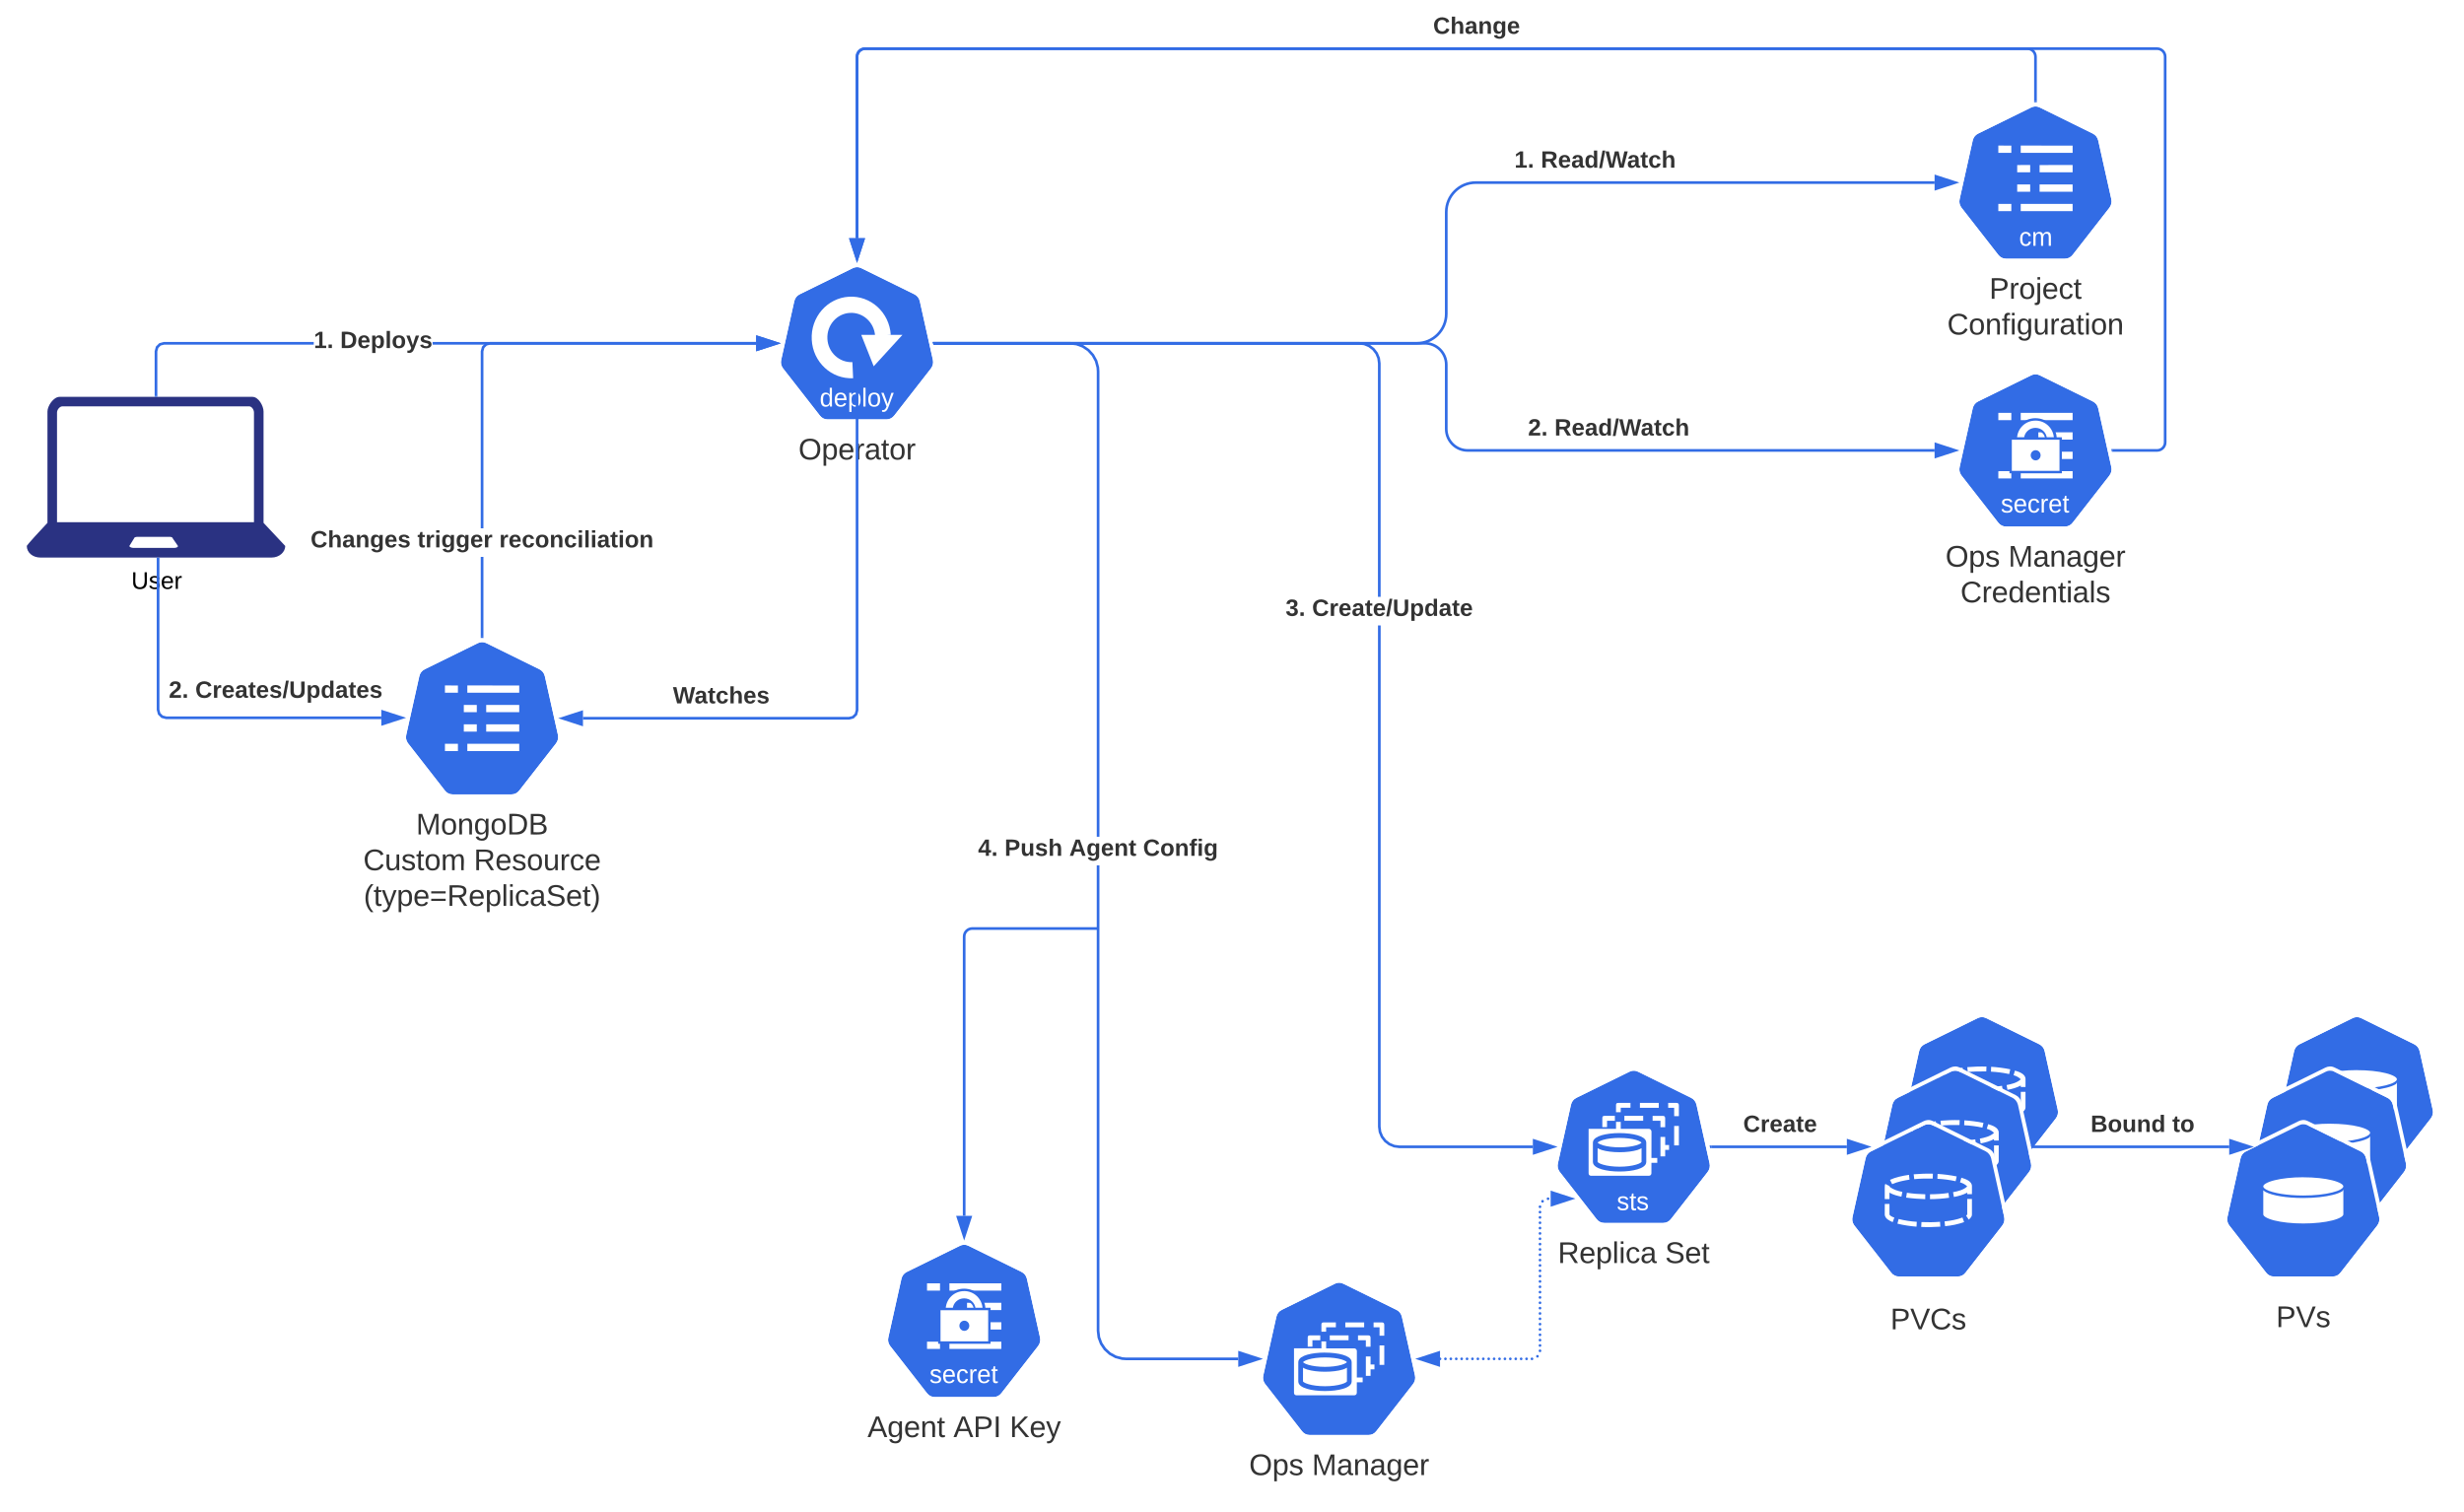 <svg xmlns="http://www.w3.org/2000/svg" xmlns:xlink="http://www.w3.org/1999/xlink" xmlns:lucid="lucid" width="1840" height="1128.67"><g transform="translate(0 -143.667)" lucid:page-tab-id="0_0"><path d="M0 0h1870.87v1322.83H0z" fill="#fff"/><path d="M639.66 343.17c-1.14.1-2.05.34-2.96.8l-39.44 19.43c-2.16 1.02-3.64 2.84-4.1 5.23l-9.77 43.76c-.47 2.04-.13 4.08 1 5.9.13.23.24.34.47.57l27.28 35c1.48 1.94 3.52 2.97 5.9 2.97h43.9c2.38 0 4.42-1.03 5.9-2.96l27.28-35c1.48-1.94 2.05-4.2 1.48-6.6l-9.77-43.65c-.45-2.4-1.93-4.2-4.1-5.23l-39.43-19.44c-1.25-.57-2.4-.9-3.64-.8z" stroke="#000" stroke-opacity="0" stroke-width="3.83" fill="#326ce5"/><path d="M639.64 340c-1.2.12-2.16.36-3.12.84l-41.64 20.52c-2.28 1.08-3.84 3-4.32 5.52l-10.32 46.2c-.48 2.16-.12 4.32 1.08 6.24.12.24.24.36.48.6l28.8 36.96c1.56 2.04 3.72 3.12 6.24 3.12h46.32c2.52 0 4.68-1.08 6.24-3.12l28.8-36.96c1.56-2.04 2.16-4.44 1.56-6.84l-10.32-46.2c-.48-2.52-2.04-4.44-4.32-5.52l-41.64-20.52c-1.32-.6-2.52-.96-3.84-.84zm0 3.24c1.32-.12 2.4.12 3.6.72l39.6 19.44c2.04 1.08 3.48 2.88 4.08 5.28l9.72 43.68c.48 2.4 0 4.56-1.44 6.48l-27.36 35.04c-1.44 1.92-3.48 3-5.88 3h-43.92c-2.4 0-4.44-1.08-5.88-3l-27.36-35.04c-.12-.12-.24-.36-.36-.6-1.2-1.8-1.56-3.72-1.08-5.88l9.72-43.68c.6-2.4 1.92-4.2 4.08-5.28l39.6-19.44c.96-.48 1.8-.72 2.88-.84z" stroke="#000" stroke-opacity="0" stroke-width="3.83" fill="#fff"/><path d="M619.6 445.58c-.3.66-.7 1.12-1.2 1.4-.52.3-1.14.43-1.88.43-1.25 0-2.18-.43-2.77-1.3-.6-.86-.88-2.18-.88-3.94 0-3.57 1.2-5.35 3.65-5.35.75 0 1.37.16 1.88.44.5.28.9.74 1.2 1.35h.02v-5.4h1.63v11.9c0 1.08.03 1.8.06 2.13h-1.57l-.06-.7-.03-.95zm-5-3.48c0 1.44.2 2.46.55 3.07.37.62.96.94 1.8.94.93 0 1.6-.33 2.02-1 .42-.67.64-1.7.64-3.1 0-1.36-.2-2.36-.63-2.98-.42-.63-1.1-.96-2-.96-.84 0-1.44.33-1.82.97-.36.63-.55 1.65-.55 3.07zM625.06 442.48c0 1.16.23 2.08.7 2.7.47.65 1.16.97 2.07.97.7 0 1.3-.15 1.72-.45.43-.3.72-.67.87-1.12l1.45.42c-.6 1.6-1.94 2.42-4.04 2.42-1.47 0-2.6-.45-3.36-1.35-.76-.9-1.14-2.25-1.14-4.02 0-1.68.38-3 1.14-3.9.77-.9 1.87-1.33 3.3-1.33 2.9 0 4.37 1.8 4.37 5.42v.24zm5.37-1.3c-.1-1.1-.35-1.87-.8-2.36-.44-.5-1.07-.74-1.9-.74-.8 0-1.43.27-1.9.82-.47.56-.7 1.3-.75 2.27zM642.63 442.07c0 3.56-1.2 5.35-3.64 5.35-1.54 0-2.57-.6-3.1-1.8h-.04c.03.07.04.6.04 1.63v4h-1.65v-12.17c0-1.05-.03-1.74-.06-2.1h1.6v.3c.03.15.04.38.05.7l.03.66h.03c.3-.62.7-1.08 1.18-1.37.48-.3 1.1-.45 1.9-.45 1.23 0 2.14.42 2.74 1.27.6.83.9 2.15.9 3.97zm-1.73.03c0-1.42-.18-2.44-.55-3.05-.38-.62-.98-.92-1.8-.92-.64 0-1.15.15-1.52.43-.37.28-.65.73-.85 1.33-.2.58-.28 1.38-.28 2.33 0 1.35.2 2.33.62 2.97.4.63 1.1.95 2.03.95.82 0 1.4-.3 1.78-.92.38-.62.57-1.66.57-3.13zM644.7 447.23V433.2h1.65v14.03zM657.26 442.1c0 1.8-.38 3.13-1.14 4-.77.88-1.88 1.32-3.34 1.32-1.44 0-2.53-.46-3.28-1.36-.73-.92-1.1-2.24-1.1-3.96 0-3.53 1.48-5.3 4.45-5.3 1.5 0 2.62.45 3.34 1.3.7.87 1.06 2.2 1.06 4zm-1.73 0c0-1.4-.2-2.43-.62-3.07-.4-.64-1.07-.95-2.03-.95-.96 0-1.66.3-2.1.97-.42.65-.65 1.67-.65 3.05 0 1.35.22 2.37.64 3.05.43.68 1.1 1 2 1 1 0 1.7-.3 2.12-.97.43-.66.65-1.7.65-3.08zM659.8 451.24c-.44 0-.82-.03-1.13-.1v-1.28c.23.04.5.05.77.05 1.03 0 1.84-.77 2.44-2.32l.16-.4L658.1 437h1.76l2.1 5.65c.02.1.06.2.1.32l.42 1.23.37 1.17.64-1.86 2.17-6.5h1.74l-3.8 10.22c-.42 1.1-.8 1.9-1.15 2.44-.36.53-.75.92-1.18 1.18-.43.27-.92.4-1.46.4z" stroke="#000" stroke-opacity="0" fill="#fff"/><path d="M637.07 426.08c-16.25.8-30.07-12.07-30.9-28.78-.9-16.76 11.52-31.1 27.77-32.07 16.25-.97 30.2 11.7 31.25 28.48l-11.7.8c-.65-10.12-9.04-17.8-18.85-17.2-9.8.55-17.3 9.2-16.78 19.33.47 10.12 8.86 17.87 18.67 17.44z" stroke="#000" stroke-opacity="0" stroke-width="3.77" fill="#fff"/><path d="M643.14 393.72l9.3 23.46 21.45-23.46z" stroke="#000" stroke-opacity="0" stroke-width="3.77" fill="#fff"/><use xlink:href="#a" transform="matrix(1,0,0,1,550,469) translate(46.235 17.778)"/><path d="M1519.66 423.17c-1.14.1-2.05.34-2.96.8l-39.44 19.43c-2.16 1.02-3.64 2.84-4.1 5.23l-9.77 43.76c-.47 2.04-.13 4.08 1 5.9.13.23.24.34.47.57l27.28 35c1.48 1.94 3.52 2.97 5.9 2.97h43.9c2.38 0 4.42-1.03 5.9-2.96l27.28-35c1.48-1.94 2.05-4.2 1.48-6.6l-9.77-43.65c-.45-2.4-1.93-4.2-4.1-5.23l-39.43-19.44c-1.25-.57-2.4-.9-3.64-.8z" stroke="#000" stroke-opacity="0" stroke-width="3.83" fill="#326ce5"/><path d="M1519.64 420c-1.2.12-2.16.36-3.12.84l-41.64 20.52c-2.28 1.08-3.84 3-4.32 5.52l-10.32 46.2c-.48 2.16-.12 4.32 1.08 6.24.12.24.24.36.48.6l28.8 36.96c1.56 2.04 3.72 3.12 6.24 3.12h46.32c2.52 0 4.68-1.08 6.24-3.12l28.8-36.96c1.56-2.04 2.16-4.44 1.56-6.84l-10.32-46.2c-.48-2.52-2.04-4.44-4.32-5.52l-41.64-20.52c-1.32-.6-2.52-.96-3.84-.84zm0 3.24c1.32-.12 2.4.12 3.6.72l39.6 19.44c2.04 1.08 3.48 2.88 4.08 5.28l9.72 43.68c.48 2.4 0 4.56-1.44 6.48l-27.36 35.04c-1.44 1.92-3.48 3-5.88 3h-43.92c-2.4 0-4.44-1.08-5.88-3l-27.36-35.04c-.12-.12-.24-.36-.36-.6-1.2-1.8-1.56-3.72-1.08-5.88l9.72-43.68c.6-2.4 1.92-4.2 4.08-5.28l39.6-19.44c.96-.48 1.8-.72 2.88-.84z" stroke="#000" stroke-opacity="0" stroke-width="3.83" fill="#fff"/><path d="M1522.13 466.47v5.43h25.6v-5.43zM1508.98 451.95v5.44h38.76v-5.45zM1492.26 451.95v5.44h9.7v-5.45zM1523.07 480.97v5.45h24.67v-5.45zM1508.98 495.5v5.42h38.76v-5.43zM1492.26 495.5v5.42h9.7v-5.43z" stroke="#000" stroke-opacity="0" stroke-width="3.77" fill="#fff"/><path d="M1523.8 487.2c0 2.1-1.65 3.8-3.68 3.8-2.04 0-3.7-1.7-3.7-3.8 0-2.1 1.66-3.82 3.7-3.82 2.03 0 3.7 1.7 3.7 3.8z" stroke="#000" stroke-opacity="0" stroke-width="3.77" fill="#326ce5"/><path d="M1505.56 470.78l6.65.08c2.5-10.6 14.5-8.62 15.87.3l6.53-.38c-2.1-17.37-26.2-19.9-28.72-1.85z" stroke="#000" stroke-opacity="0" stroke-width="3.77" fill="#fff"/><path d="M1519.97 455.92c-8.74 0-15.9 6.87-15.9 15.4 2.5-.04 7.92.1 8.78 0 0-3.45 3.12-6.35 7.12-6.35s7.13 2.9 7.13 6.34c1.52.07 7.92-.28 8.77 0 0-8.5-7.15-15.38-15.9-15.38zm0 1.8c7.48 0 13.2 5.7 13.77 12.7h-5.3c-.55-4.06-4.02-7.26-8.47-7.26-4.45 0-7.92 3.2-8.46 7.25h-5.27c.54-6.98 6.27-12.67 13.74-12.67z" stroke="#000" stroke-opacity="0" stroke-width="3.77" fill="#326ce5"/><path d="M1500.88 471.46h37.8v24.26h-37.8v-24.26z" stroke="#000" stroke-opacity="0" stroke-width="3.77" fill="#fff"/><path d="M1500.57 470.18v26.9h39.13v-26.9zm1.76 1.83h35.6v23.25h-35.6z" stroke="#000" stroke-opacity="0" stroke-width="3.77" fill="#326ce5"/><path d="M1502.8 523.57c0 .96-.35 1.7-1.06 2.23-.7.52-1.7.78-2.96.78-1.23 0-2.2-.2-2.86-.62-.66-.43-1.1-1.08-1.3-1.97l1.46-.3c.13.54.43.95.86 1.2.45.26 1.06.4 1.84.4.84 0 1.45-.15 1.83-.4.4-.28.6-.68.6-1.2 0-.4-.13-.74-.4-1-.27-.23-.7-.44-1.3-.6l-1.2-.33c-.93-.25-1.6-.5-2-.74-.4-.24-.72-.54-.94-.9-.23-.33-.35-.76-.35-1.26 0-.93.33-1.64.98-2.12.64-.5 1.6-.74 2.82-.74 1.1 0 1.96.2 2.6.6.65.4 1.06 1.04 1.23 1.9l-1.5.2c-.08-.45-.32-.8-.72-1.04-.4-.25-.93-.36-1.6-.36-.74 0-1.3.1-1.65.35-.35.23-.53.58-.53 1.05 0 .3.07.53.22.72.14.18.36.35.64.48.3.14.9.32 1.82.55.88.22 1.5.43 1.9.63.38.2.68.4.9.64.22.23.4.5.52.8.13.3.18.66.18 1.05zM1506 521.64c0 1.17.24 2.08.72 2.7.46.65 1.15.97 2.06.97.7 0 1.3-.14 1.72-.44.43-.3.72-.66.87-1.12l1.45.42c-.6 1.62-1.94 2.42-4.04 2.42-1.47 0-2.6-.44-3.36-1.35-.76-.9-1.14-2.24-1.14-4 0-1.7.38-3 1.14-3.9.77-.9 1.87-1.35 3.3-1.35 2.9 0 4.37 1.8 4.37 5.43v.24zm5.38-1.3c-.1-1.08-.35-1.87-.8-2.36-.44-.5-1.07-.74-1.9-.74-.8 0-1.43.28-1.9.83-.47.55-.7 1.3-.75 2.27zM1516.45 521.24c0 1.36.2 2.36.63 3.02.4.66 1.04.98 1.87.98.6 0 1.08-.16 1.47-.5.4-.32.65-.82.74-1.5l1.66.1c-.13 1-.53 1.78-1.22 2.36-.68.6-1.54.88-2.6.88-1.4 0-2.45-.44-3.18-1.34-.73-.92-1.1-2.23-1.1-3.97 0-1.72.37-3.03 1.1-3.93.74-.9 1.8-1.36 3.16-1.36 1.02 0 1.86.28 2.52.82.68.54 1.1 1.28 1.27 2.23l-1.7.13c-.08-.56-.3-1.02-.65-1.34-.35-.34-.84-.5-1.48-.5-.88 0-1.5.3-1.9.9-.4.6-.6 1.6-.6 3.02zM1524.62 526.4v-7.85c0-.72-.02-1.5-.05-2.38h1.55l.08 2.1h.03c.27-.9.57-1.5.9-1.8.36-.34.84-.5 1.46-.5.2 0 .43.04.66.1v1.56c-.22-.06-.5-.1-.88-.1-.68 0-1.2.3-1.57.93-.35.6-.53 1.46-.53 2.6v5.33zM1532.12 521.64c0 1.17.23 2.08.7 2.7.47.65 1.16.97 2.07.97.7 0 1.27-.14 1.7-.44.44-.3.73-.66.88-1.12l1.45.42c-.6 1.62-1.94 2.42-4.04 2.42-1.48 0-2.6-.44-3.37-1.35-.77-.9-1.14-2.24-1.14-4 0-1.7.36-3 1.13-3.9.77-.9 1.87-1.35 3.3-1.35 2.9 0 4.36 1.8 4.36 5.43v.24zm5.37-1.3c-.1-1.08-.37-1.87-.8-2.36-.45-.5-1.08-.74-1.9-.74-.8 0-1.44.28-1.9.83-.48.55-.73 1.3-.76 2.27zM1545.12 526.3c-.55.17-1.1.24-1.67.24-1.32 0-1.98-.77-1.98-2.3v-6.84h-1.15v-1.23h1.2l.5-2.3h1.1v2.3h1.83v1.23h-1.83v6.46c0 .5.07.83.23 1.04.15.2.43.3.8.3.23 0 .55-.05.97-.14z" stroke="#000" stroke-opacity="0" fill="#fff"/><path d="M1523.82 483.63c0 2.1-1.65 3.8-3.7 3.8-2.03 0-3.68-1.7-3.68-3.8 0-2.1 1.65-3.8 3.7-3.8 2.03 0 3.68 1.7 3.68 3.8z" stroke="#000" stroke-opacity="0" stroke-width="3.77" fill="#326ce5"/><use xlink:href="#b" transform="matrix(1,0,0,1,1430,549) translate(22.778 17.778)"/><use xlink:href="#c" transform="matrix(1,0,0,1,1430,549) translate(69.691 17.778)"/><use xlink:href="#d" transform="matrix(1,0,0,1,1430,549) translate(33.951 44.444)"/><path d="M1519.66 223.17c-1.14.1-2.05.34-2.96.8l-39.44 19.43c-2.16 1.02-3.64 2.84-4.1 5.23l-9.77 43.76c-.47 2.04-.13 4.08 1 5.9.13.23.24.34.47.57l27.28 35c1.48 1.94 3.52 2.97 5.9 2.97h43.9c2.38 0 4.42-1.03 5.9-2.96l27.28-35c1.48-1.94 2.05-4.2 1.48-6.6l-9.77-43.65c-.45-2.4-1.93-4.2-4.1-5.23l-39.43-19.44c-1.25-.57-2.4-.9-3.64-.8z" stroke="#000" stroke-opacity="0" stroke-width="3.83" fill="#326ce5"/><path d="M1519.64 220c-1.2.12-2.16.36-3.12.84l-41.64 20.52c-2.28 1.08-3.84 3-4.32 5.52l-10.32 46.2c-.48 2.16-.12 4.32 1.08 6.24.12.24.24.36.48.6l28.8 36.96c1.56 2.04 3.72 3.12 6.24 3.12h46.32c2.52 0 4.68-1.08 6.24-3.12l28.8-36.96c1.56-2.04 2.16-4.44 1.56-6.84l-10.32-46.2c-.48-2.52-2.04-4.44-4.32-5.52l-41.64-20.52c-1.32-.6-2.52-.96-3.84-.84zm0 3.24c1.32-.12 2.4.12 3.6.72l39.6 19.44c2.04 1.08 3.48 2.88 4.08 5.28l9.72 43.68c.48 2.4 0 4.56-1.44 6.48l-27.36 35.04c-1.44 1.92-3.48 3-5.88 3h-43.92c-2.4 0-4.44-1.08-5.88-3l-27.36-35.04c-.12-.12-.24-.36-.36-.6-1.2-1.8-1.56-3.72-1.08-5.88l9.72-43.68c.6-2.4 1.92-4.2 4.08-5.28l39.6-19.44c.96-.48 1.8-.72 2.88-.84z" stroke="#000" stroke-opacity="0" stroke-width="3.83" fill="#fff"/><path d="M1510.25 322.07c0 1.36.2 2.36.62 3.02.42.65 1.05.97 1.88.97.6 0 1.08-.16 1.47-.5.4-.32.64-.82.73-1.5l1.67.1c-.13 1-.54 1.78-1.22 2.36-.68.6-1.55.88-2.6.88-1.4 0-2.45-.43-3.18-1.33-.73-.92-1.1-2.23-1.1-3.97 0-1.72.37-3.03 1.1-3.93.73-.9 1.8-1.36 3.15-1.36 1.02 0 1.87.3 2.53.83.67.54 1.1 1.28 1.26 2.23l-1.7.13c-.08-.57-.3-1.03-.64-1.36-.35-.33-.85-.5-1.5-.5-.86 0-1.5.3-1.9.9-.38.6-.57 1.6-.57 3.03zM1524.15 327.23v-6.5c0-.97-.13-1.66-.4-2.03-.26-.4-.73-.57-1.4-.57-.7 0-1.26.28-1.67.83-.42.55-.62 1.33-.62 2.34v5.93h-1.64v-8.04c0-1.2-.02-1.93-.06-2.2h1.56l.02.26v.48c.03.18.04.5.05 1h.02c.36-.72.76-1.22 1.22-1.5.46-.28 1.02-.43 1.67-.43.76 0 1.37.17 1.8.47.44.32.74.8.9 1.48h.04c.34-.7.76-1.17 1.23-1.48.5-.3 1.08-.46 1.78-.46 1 0 1.72.3 2.18.86.46.56.7 1.48.7 2.76v6.8h-1.64v-6.48c0-.98-.15-1.67-.4-2.04-.27-.4-.75-.57-1.43-.57-.72 0-1.3.28-1.68.83-.4.55-.62 1.33-.62 2.34v5.93z" stroke="#000" stroke-opacity="0" fill="#fff"/><path d="M1508.98 252.37v5.44h38.76v-5.43zM1492.26 252.37v5.44h9.7v-5.43zM1523.07 266.9v5.42h24.67v-5.43z" stroke="#000" stroke-opacity="0" stroke-width="3.77" fill="#fff"/><path d="M1506.35 266.9v5.42h9.7v-5.43zM1523.07 281.4v5.44h24.67v-5.44zM1506.35 281.4v5.44h9.7v-5.44zM1508.98 295.9v5.44h38.76v-5.43zM1492.26 295.9v5.44h9.7v-5.43z" stroke="#000" stroke-opacity="0" stroke-width="2.99" fill="#fff"/><use xlink:href="#e" transform="matrix(1,0,0,1,1430,349) translate(55.494 17.778)"/><use xlink:href="#f" transform="matrix(1,0,0,1,1430,349) translate(24.074 44.444)"/><path d="M697.84 400H1058c12.15 0 22-9.85 22-22v-76c0-12.15 9.85-22 22-22h342.66" stroke="#326ce5" stroke-width="2" fill="none"/><path d="M697.86 401h-.8l-.45-2h1.26z" fill="#326ce5"/><path d="M1459.93 280l-14.27 4.64v-9.28z" stroke="#326ce5" stroke-width="2" fill="#326ce5"/><use xlink:href="#g" transform="matrix(1,0,0,1,1130.865,254.667) translate(0 14.222)"/><use xlink:href="#h" transform="matrix(1,0,0,1,1130.865,254.667) translate(19.753 14.222)"/><path d="M697.84 400H1064c8.84 0 16 7.16 16 16v48c0 8.84 7.16 16 16 16h348.66" stroke="#326ce5" stroke-width="2" fill="none"/><path d="M697.86 401h-.8l-.45-2h1.26z" fill="#326ce5"/><path d="M1459.93 480l-14.27 4.64v-9.28z" stroke="#326ce5" stroke-width="2" fill="#326ce5"/><use xlink:href="#i" transform="matrix(1,0,0,1,1141.049,454.667) translate(0 14.222)"/><use xlink:href="#h" transform="matrix(1,0,0,1,1141.049,454.667) translate(19.753 14.222)"/><path d="M821 1137.27l.57 4.8 1.65 4.4 2.67 3.95 3.52 3.22 4.16 2.27 4.58 1.23 2.88.2h83.62v2h-83.7l-3.13-.22-5-1.32-4.57-2.5-3.9-3.54-2.93-4.33-1.82-4.86-.6-5.15V789.82h2zM804.2 399.6l4.88 1.83 4.33 2.94 3.54 3.9 2.5 4.56 1.34 5 .22 3.13V768.5h-2V421.04l-.2-2.88-1.23-4.58-2.27-4.16-3.2-3.53-3.95-2.68-4.42-1.65-4.8-.57h-101.1v-2h101.23z" fill="#326ce5"/><path d="M697.86 401h-.8l-.45-2h1.26zM939.93 1158.33l-14.27 4.64v-9.27z" fill="#326ce5"/><path d="M943.16 1158.33l-18.5 6.02v-12.03zm-16.5 3.26l10.03-3.27-10.04-3.26z" fill="#326ce5"/><use xlink:href="#j" transform="matrix(1,0,0,1,730.395,768.5) translate(0 14.222)"/><use xlink:href="#k" transform="matrix(1,0,0,1,730.395,768.5) translate(19.753 14.222)"/><use xlink:href="#l" transform="matrix(1,0,0,1,730.395,768.5) translate(68.049 14.222)"/><use xlink:href="#m" transform="matrix(1,0,0,1,730.395,768.5) translate(123.16 14.222)"/><path d="M1219.66 943.17c-1.14.1-2.05.34-2.96.8l-39.44 19.43c-2.16 1.02-3.64 2.84-4.1 5.23l-9.77 43.76c-.47 2.04-.13 4.08 1 5.9.13.23.24.34.47.57l27.28 35c1.48 1.94 3.52 2.97 5.9 2.97h43.9c2.38 0 4.42-1.03 5.9-2.96l27.28-35c1.48-1.94 2.05-4.2 1.48-6.6l-9.77-43.65c-.45-2.4-1.93-4.2-4.1-5.23l-39.43-19.44c-1.25-.57-2.4-.9-3.64-.8z" stroke="#000" stroke-opacity="0" stroke-width="3.83" fill="#326ce5"/><path d="M1219.64 940c-1.2.12-2.16.36-3.12.84l-41.64 20.52c-2.28 1.08-3.84 3-4.32 5.52l-10.32 46.2c-.48 2.16-.12 4.32 1.08 6.24.12.24.24.36.48.6l28.8 36.96c1.56 2.04 3.72 3.12 6.24 3.12h46.32c2.52 0 4.68-1.08 6.24-3.12l28.8-36.96c1.56-2.04 2.16-4.44 1.56-6.84l-10.32-46.2c-.48-2.52-2.04-4.44-4.32-5.52l-41.64-20.52c-1.32-.6-2.52-.96-3.84-.84zm0 3.24c1.32-.12 2.4.12 3.6.72l39.6 19.44c2.04 1.08 3.48 2.88 4.08 5.28l9.72 43.68c.48 2.4 0 4.56-1.44 6.48l-27.36 35.04c-1.44 1.92-3.48 3-5.88 3h-43.92c-2.4 0-4.44-1.08-5.88-3l-27.36-35.04c-.12-.12-.24-.36-.36-.6-1.2-1.8-1.56-3.72-1.08-5.88l9.72-43.68c.6-2.4 1.92-4.2 4.08-5.28l39.6-19.44c.96-.48 1.8-.72 2.88-.84z" stroke="#000" stroke-opacity="0" stroke-width="3.83" fill="#fff"/><path d="M1206.77 969.03v5.12h3.52v-3.3h7.27v-3.64h-9c-1.47 0-1.8.5-1.8 1.83zm17.84 1.83h14.08v-3.65h-14.07zm21.12 0h4.46v6.27h3.52v-8.1c0-1.43-.75-1.78-1.78-1.82h-6.2zm-38.95 12.37v12.7h3.52V981.4h-3.53zm43.4 2.98v12.74h3.53V984.4h-3.52zm-38.98 16.07h14.06v-3.64h-14.07zm29.13 0h6.05v-3.64h-6.05z" stroke="#000" stroke-opacity="0" stroke-width="3.77" fill="#fff"/><path d="M1196.54 978.7v6.6h3.52v-4.76h5.86v-3.65h-7.6c-1.45 0-1.78.48-1.78 1.8zm16.47 1.84h14.04v-3.65H1213zm21.08 0h5.86v4.83h3.52v-6.66c0-1.1-.47-1.84-1.73-1.8h-7.65zm-37.54 13.84v12.7h3.52v-14.52h-3.52zm43.4.07v12.7h3.52v-14.52h-3.52zm-37.58 17.5h14.08v-3.62h-14.08zm21.1 0h14.1v-3.62h-14.1z" stroke="#000" stroke-opacity="0" stroke-width="3.77" fill="#fff"/><path d="M1186.3 1019.87v-33.3l44.93.03c1.4 0 2.02 1.2 2.02 2.07l-.05 31.13c-.05 1.2-1 1.86-1.92 1.83h-43.2c-.8 0-1.82-.67-1.77-1.76z" stroke="#000" stroke-opacity="0" stroke-width="3.77" fill="#fff"/><path d="M1209.43 989.74c-5.14 0-9.8.6-13.3 1.6-1.76.52-3.23 1.16-4.43 1.96-1.15.8-2.2 1.98-2.2 3.6v14.4c0 1.6 1.05 2.76 2.2 3.56 1.2.84 2.67 1.44 4.43 1.96 3.5 1.03 8.16 1.63 13.3 1.63 5.14 0 9.8-.6 13.3-1.63 1.76-.52 3.23-1.12 4.43-1.96 1.15-.8 2.2-1.95 2.2-3.56v-14.4c0-1.62-1.05-2.8-2.2-3.6-1.2-.8-2.67-1.44-4.43-1.95-3.5-1-8.16-1.6-13.3-1.6zm0 3.62c4.86 0 9.28.6 12.35 1.5 1.55.45 2.7 1 3.38 1.46.68.45.68.68.68.57 0-.15 0 .08-.68.56-.67.46-1.83.98-3.38 1.44-3.07.9-7.5 1.5-12.35 1.5-4.86 0-9.28-.6-12.35-1.5-1.55-.46-2.7-.98-3.38-1.44-.68-.48-.68-.7-.68-.57 0 .1 0-.13.68-.58.67-.46 1.83-1 3.38-1.47 3.07-.9 7.5-1.5 12.35-1.5zm-16.4 7.66c.94.5 1.86 1 3.1 1.38 3.5 1.04 8.16 1.64 13.3 1.64 5.14 0 9.8-.6 13.3-1.64 1.24-.37 2.15-.9 3.1-1.38v10.28c0-.1 0 .12-.67.58-.67.46-1.83 1-3.38 1.43-3.07.93-7.5 1.54-12.35 1.54-4.86 0-9.28-.6-12.35-1.53-1.55-.42-2.7-.96-3.38-1.42-.68-.46-.68-.7-.68-.58z" stroke="#000" stroke-opacity="0" stroke-width="3.77" fill="#326ce5"/><path d="M1216.05 1044.47c0 .96-.35 1.7-1.06 2.23-.72.52-1.7.78-2.98.78-1.23 0-2.18-.2-2.85-.62-.67-.43-1.1-1.08-1.3-1.97l1.45-.3c.14.54.43.95.87 1.2.43.26 1.04.4 1.82.4.85 0 1.45-.15 1.84-.4.4-.27.6-.68.6-1.2 0-.4-.15-.74-.42-1-.27-.23-.7-.44-1.3-.6l-1.18-.33c-.95-.25-1.63-.5-2.03-.74-.4-.24-.7-.54-.93-.9-.23-.33-.34-.76-.34-1.26 0-.93.32-1.64.96-2.12.65-.5 1.6-.74 2.83-.74 1.1 0 1.95.2 2.6.6.65.4 1.06 1.04 1.23 1.9l-1.5.2c-.08-.45-.33-.8-.73-1.04-.4-.25-.93-.36-1.6-.36-.75 0-1.3.1-1.66.35-.36.23-.54.58-.54 1.05 0 .3.07.53.22.72.15.18.36.35.65.48.3.14.9.32 1.82.55.87.22 1.5.43 1.9.63.37.2.67.4.9.64.22.23.4.5.52.8.12.3.18.66.18 1.05zM1221.8 1047.28c-.53.15-1.1.23-1.66.23-1.32 0-1.98-.77-1.98-2.3v-6.84h-1.14v-1.22h1.2l.5-2.3h1.1v2.3h1.83v1.22h-1.84v6.46c0 .5.1.84.24 1.04.16.2.43.3.82.3.22 0 .53-.05.95-.14zM1230.64 1044.47c0 .96-.35 1.7-1.06 2.23-.7.52-1.7.78-2.96.78-1.23 0-2.2-.2-2.86-.62-.66-.43-1.1-1.08-1.3-1.97l1.45-.3c.15.54.45.95.88 1.2.44.26 1.06.4 1.84.4.84 0 1.44-.15 1.83-.4.4-.27.6-.68.6-1.2 0-.4-.14-.74-.4-1-.28-.23-.72-.44-1.3-.6l-1.2-.33c-.94-.25-1.62-.5-2.02-.74-.4-.24-.7-.54-.94-.9-.24-.33-.35-.76-.35-1.26 0-.93.32-1.64.97-2.12.64-.5 1.58-.74 2.82-.74 1.1 0 1.96.2 2.6.6.65.4 1.06 1.04 1.23 1.9l-1.5.2c-.08-.45-.32-.8-.73-1.04-.4-.25-.93-.36-1.6-.36-.74 0-1.3.1-1.65.35-.37.23-.55.58-.55 1.05 0 .3.08.53.23.72.14.18.36.35.65.48.3.14.9.32 1.8.55.9.22 1.52.43 1.9.63.4.2.7.4.9.64.23.23.4.5.53.8.13.3.18.66.18 1.05z" stroke="#000" stroke-opacity="0" fill="#fff"/><use xlink:href="#n" transform="matrix(1,0,0,1,1130,1069) translate(33.302 17.778)"/><use xlink:href="#o" transform="matrix(1,0,0,1,1130,1069) translate(113.364 17.778)"/><path d="M1031 984.93l.48 3.7 1.4 3.35 2.23 2.9 2.92 2.25 3.35 1.4 3.7.47h99.6v2h-99.74l-4.08-.54-3.84-1.6-3.32-2.54-2.55-3.33-1.6-3.85-.53-4.08v-374.4h2zm-11.85-585.4l3.84 1.6 3.32 2.55 2.55 3.33 1.6 3.85.53 4.08v174.4h-2V415.07l-.48-3.7-1.4-3.35-2.23-2.9-2.92-2.25-3.35-1.4-3.7-.47h-317.1v-2h317.24z" fill="#326ce5"/><path d="M697.86 401h-.8l-.45-2h1.26zM1159.93 1000l-14.27 4.64v-9.28z" fill="#326ce5"/><path d="M1163.16 1000l-18.5 6v-12zm-16.5 3.26l10.03-3.26-10.04-3.26z" fill="#326ce5"/><use xlink:href="#p" transform="matrix(1,0,0,1,960.025,589.333) translate(0 14.222)"/><use xlink:href="#q" transform="matrix(1,0,0,1,960.025,589.333) translate(19.753 14.222)"/><path d="M1277.84 1000h101.3" stroke="#326ce5" stroke-width="2" fill="none"/><path d="M1277.86 1001h-.8l-.45-2h1.26z" fill="#326ce5"/><path d="M1394.4 1000l-14.26 4.64v-9.28z" stroke="#326ce5" stroke-width="2" fill="#326ce5"/><use xlink:href="#r" transform="matrix(1,0,0,1,1301.728,974.667) translate(0 14.222)"/><path d="M1479.66 903.17c-1.14.1-2.05.34-2.96.8l-39.44 19.43c-2.16 1.02-3.64 2.84-4.1 5.23l-9.77 43.76c-.47 2.04-.13 4.08 1 5.9.13.23.24.34.47.57l27.28 35c1.48 1.94 3.52 2.97 5.9 2.97h43.9c2.38 0 4.42-1.03 5.9-2.96l27.28-35c1.48-1.94 2.05-4.2 1.48-6.6l-9.77-43.65c-.45-2.4-1.93-4.2-4.1-5.23l-39.43-19.44c-1.25-.57-2.4-.9-3.64-.8z" stroke="#000" stroke-opacity="0" stroke-width="3.83" fill="#326ce5"/><path d="M1479.64 900c-1.2.12-2.16.36-3.12.84l-41.64 20.52c-2.28 1.08-3.84 3-4.32 5.52l-10.32 46.2c-.48 2.16-.12 4.32 1.08 6.24.12.24.24.36.48.6l28.8 36.96c1.56 2.04 3.72 3.12 6.24 3.12h46.32c2.52 0 4.68-1.08 6.24-3.12l28.8-36.96c1.56-2.04 2.16-4.44 1.56-6.84l-10.32-46.2c-.48-2.52-2.04-4.44-4.32-5.52l-41.64-20.52c-1.32-.6-2.52-.96-3.84-.84zm0 3.24c1.32-.12 2.4.12 3.6.72l39.6 19.44c2.04 1.08 3.48 2.88 4.08 5.28l9.72 43.68c.48 2.4 0 4.56-1.44 6.48l-27.36 35.04c-1.44 1.92-3.48 3-5.88 3h-43.92c-2.4 0-4.44-1.08-5.88-3l-27.36-35.04c-.12-.12-.24-.36-.36-.6-1.2-1.8-1.56-3.72-1.08-5.88l9.72-43.68c.6-2.4 1.92-4.2 4.08-5.28l39.6-19.44c.96-.48 1.8-.72 2.88-.84z" stroke="#000" stroke-opacity="0" stroke-width="3.83" fill="#fff"/><path d="M1469.06 940.52l.4 3.64c4.55-.48 9.17-.52 13.8-.44l.13-3.64c-4.7-.16-10.1.08-14.34.44zm17.7 3.36c4.57.24 9.13.8 13.62 1.8l.78-3.56c-4.88-1-9.96-1.6-14.26-1.88zm-35.4.8l1.62 3.2c4.3-1.9 9.05-2.77 12.96-3.37l-.4-3.58c-5 .72-10.28 1.88-14.2 3.75zm52.28 1.87c2.14.56 4.03 1.64 5.4 3.03-2.93 2.76-7.23 3.64-10.6 4.3l.64 3.57c3.45-.6 6.9-1.6 9.96-3.2v1.08h3.52v-5.95c0-3.87-5.02-5.42-7.88-6.3zm-56.2 3.67v8.82h3.52v-4.8c2.8 1.57 5.86 2.37 8.92 3l.72-3.55c-3.32-.68-6.9-1.8-9.25-3.6-.32-.32-.4-.6-.32-.8-1.04-.4-2.1-1.03-3.13-1.6-.45.8-.45 1.64-.45 2.52zm15.96 7.7c4.95.68 10.03 1.04 14.26 1.16l.06-3.63c-4.56-.08-9.24-.44-13.74-1.12zm17.84-2.47v3.63c4.75 0 9.76-.4 14.26-1.03l-.46-3.6c-4.43.68-9.18.96-13.8 1zm27.8 14.93c-.13.52-.4.72-.85 1l2 3c1.64-1.5 2.36-2.48 2.36-3.76v-11.66h-3.52zm-61.6.24c.14 3.1 3.78 4.7 5.93 5.63l1.24-3.4c-1.55-.43-3.64-1.55-3.64-2.43v-7.74h-3.5zm44.67 5.07l.4 3.58c4.82-.44 9.77-1.44 14.2-3.07l-1.24-3.4c-4.3 1.65-8.8 2.4-13.35 2.9zm-35.2 1.7c4.8 1.2 9.95 1.92 14.25 2.24l.2-3.63c-4.44-.27-9.06-.95-13.55-2.1zm17.96-1.2l-.2 3.64c4.76.24 9.57.12 14.26-.2l-.2-3.63c-4.62.37-9.3.4-13.86.2z" stroke="#000" stroke-opacity="0" stroke-width="3.77" fill="#fff"/><path d="M1459.66 943.17c-1.14.1-2.05.34-2.96.8l-39.44 19.43c-2.16 1.02-3.64 2.84-4.1 5.23l-9.77 43.76c-.47 2.04-.13 4.08 1 5.9.13.23.24.34.47.57l27.28 35c1.48 1.94 3.52 2.97 5.9 2.97h43.9c2.38 0 4.42-1.03 5.9-2.96l27.28-35c1.48-1.94 2.05-4.2 1.48-6.6l-9.77-43.65c-.45-2.4-1.93-4.2-4.1-5.23l-39.43-19.44c-1.25-.57-2.4-.9-3.64-.8z" stroke="#000" stroke-opacity="0" stroke-width="3.83" fill="#326ce5"/><path d="M1459.64 940c-1.2.12-2.16.36-3.12.84l-41.64 20.52c-2.28 1.08-3.84 3-4.32 5.52l-10.32 46.2c-.48 2.16-.12 4.32 1.08 6.24.12.24.24.36.48.6l28.8 36.96c1.56 2.04 3.72 3.12 6.24 3.12h46.32c2.52 0 4.68-1.08 6.24-3.12l28.8-36.96c1.56-2.04 2.16-4.44 1.56-6.84l-10.32-46.2c-.48-2.52-2.04-4.44-4.32-5.52l-41.64-20.52c-1.32-.6-2.52-.96-3.84-.84zm0 3.24c1.32-.12 2.4.12 3.6.72l39.6 19.44c2.04 1.08 3.48 2.88 4.08 5.28l9.72 43.68c.48 2.4 0 4.56-1.44 6.48l-27.36 35.04c-1.44 1.92-3.48 3-5.88 3h-43.92c-2.4 0-4.44-1.08-5.88-3l-27.36-35.04c-.12-.12-.24-.36-.36-.6-1.2-1.8-1.56-3.72-1.08-5.88l9.72-43.68c.6-2.4 1.92-4.2 4.08-5.28l39.6-19.44c.96-.48 1.8-.72 2.88-.84z" stroke="#000" stroke-opacity="0" stroke-width="3.83" fill="#fff"/><path d="M1449.06 980.52l.4 3.64c4.55-.48 9.17-.52 13.8-.44l.13-3.64c-4.7-.16-10.1.08-14.34.44zm17.7 3.36c4.57.24 9.13.8 13.62 1.8l.78-3.56c-4.88-1-9.96-1.6-14.26-1.88zm-35.4.8l1.62 3.2c4.3-1.9 9.05-2.77 12.96-3.37l-.4-3.58c-5 .72-10.28 1.88-14.2 3.75zm52.28 1.87c2.14.56 4.03 1.64 5.4 3.03-2.93 2.76-7.23 3.64-10.6 4.3l.64 3.57c3.45-.6 6.9-1.6 9.96-3.2v1.08h3.52v-5.95c0-3.87-5.02-5.42-7.88-6.3zm-56.2 3.67v8.82h3.52v-4.8c2.8 1.57 5.86 2.37 8.92 3l.72-3.55c-3.32-.68-6.9-1.8-9.25-3.6-.32-.32-.4-.6-.32-.8-1.04-.4-2.1-1.03-3.13-1.6-.45.8-.45 1.64-.45 2.52zm15.96 7.7c4.95.68 10.03 1.04 14.26 1.16l.06-3.63c-4.56-.08-9.24-.44-13.74-1.12zm17.84-2.47v3.63c4.75 0 9.76-.4 14.26-1.03l-.46-3.6c-4.43.68-9.18.96-13.8 1zm27.8 14.93c-.13.52-.4.72-.85 1l2 3c1.64-1.5 2.36-2.48 2.36-3.76v-11.66h-3.52zm-61.6.24c.14 3.1 3.78 4.7 5.93 5.63l1.24-3.4c-1.55-.43-3.64-1.55-3.64-2.43v-7.74h-3.5zm44.67 5.07l.4 3.58c4.82-.44 9.77-1.44 14.2-3.07l-1.24-3.4c-4.3 1.65-8.8 2.4-13.35 2.9zm-35.2 1.7c4.8 1.2 9.95 1.92 14.25 2.24l.2-3.63c-4.44-.27-9.06-.95-13.55-2.1zm17.96-1.2l-.2 3.64c4.76.24 9.57.12 14.26-.2l-.2-3.63c-4.62.37-9.3.4-13.86.2z" stroke="#000" stroke-opacity="0" stroke-width="3.77" fill="#fff"/><use xlink:href="#s" transform="matrix(1,0,0,1,1370,1069) translate(90 17.067)"/><path d="M1439.66 983.17c-1.14.1-2.05.34-2.96.8l-39.44 19.43c-2.16 1.02-3.64 2.84-4.1 5.23l-9.77 43.76c-.47 2.04-.13 4.08 1 5.9.13.23.24.34.47.57l27.28 35c1.48 1.94 3.52 2.97 5.9 2.97h43.9c2.38 0 4.42-1.03 5.9-2.96l27.28-35c1.48-1.94 2.05-4.2 1.48-6.6l-9.77-43.65c-.45-2.4-1.93-4.2-4.1-5.23l-39.43-19.44c-1.25-.57-2.4-.9-3.64-.8z" stroke="#000" stroke-opacity="0" stroke-width="3.83" fill="#326ce5"/><path d="M1439.64 980c-1.2.12-2.16.36-3.12.84l-41.64 20.52c-2.28 1.08-3.84 3-4.32 5.52l-10.32 46.2c-.48 2.16-.12 4.32 1.08 6.24.12.24.24.36.48.6l28.8 36.96c1.56 2.04 3.72 3.12 6.24 3.12h46.32c2.52 0 4.68-1.08 6.24-3.12l28.8-36.96c1.56-2.04 2.16-4.44 1.56-6.84l-10.32-46.2c-.48-2.52-2.04-4.44-4.32-5.52l-41.64-20.52c-1.32-.6-2.52-.96-3.84-.84zm0 3.24c1.32-.12 2.4.12 3.6.72l39.6 19.44c2.04 1.08 3.48 2.88 4.08 5.28l9.72 43.68c.48 2.4 0 4.56-1.44 6.48l-27.36 35.04c-1.44 1.92-3.48 3-5.88 3h-43.92c-2.4 0-4.44-1.08-5.88-3l-27.36-35.04c-.12-.12-.24-.36-.36-.6-1.2-1.8-1.56-3.72-1.08-5.88l9.72-43.68c.6-2.4 1.92-4.2 4.08-5.28l39.6-19.44c.96-.48 1.8-.72 2.88-.84z" stroke="#000" stroke-opacity="0" stroke-width="3.83" fill="#fff"/><path d="M1429.06 1020.52l.4 3.64c4.55-.48 9.17-.52 13.8-.44l.13-3.64c-4.7-.16-10.1.08-14.34.44zm17.7 3.36c4.57.24 9.13.8 13.62 1.8l.78-3.56c-4.88-1-9.96-1.6-14.26-1.88zm-35.4.8l1.62 3.2c4.3-1.9 9.05-2.77 12.96-3.37l-.4-3.58c-5 .72-10.28 1.88-14.2 3.75zm52.28 1.87c2.14.56 4.03 1.64 5.4 3.03-2.93 2.76-7.23 3.64-10.6 4.3l.64 3.57c3.45-.6 6.9-1.6 9.96-3.2v1.08h3.52v-5.95c0-3.87-5.02-5.42-7.88-6.3zm-56.2 3.67v8.82h3.52v-4.8c2.8 1.57 5.86 2.37 8.92 3l.72-3.55c-3.32-.68-6.9-1.8-9.25-3.6-.32-.32-.4-.6-.32-.8-1.04-.4-2.1-1.03-3.13-1.6-.45.8-.45 1.64-.45 2.52zm15.96 7.7c4.95.68 10.03 1.04 14.26 1.16l.06-3.63c-4.56-.08-9.24-.44-13.74-1.12zm17.84-2.47v3.63c4.75 0 9.76-.4 14.26-1.03l-.46-3.6c-4.43.68-9.18.96-13.8 1zm27.8 14.93c-.13.52-.4.72-.85 1l2 3c1.64-1.5 2.36-2.48 2.36-3.76v-11.66h-3.52zm-61.6.24c.14 3.1 3.78 4.7 5.93 5.63l1.24-3.4c-1.55-.43-3.64-1.55-3.64-2.43v-7.74h-3.5zm44.67 5.07l.4 3.58c4.82-.44 9.77-1.44 14.2-3.07l-1.24-3.4c-4.3 1.65-8.8 2.4-13.35 2.9zm-35.2 1.7c4.8 1.2 9.95 1.92 14.25 2.24l.2-3.63c-4.44-.27-9.06-.95-13.55-2.1zm17.96-1.2l-.2 3.64c4.76.24 9.57.12 14.26-.2l-.2-3.63c-4.62.37-9.3.4-13.86.2z" stroke="#000" stroke-opacity="0" stroke-width="3.77" fill="#fff"/><use xlink:href="#s" transform="matrix(1,0,0,1,1350,1109) translate(90 17.067)"/><path d="M1390 1106c0-3.3 2.7-6 6-6h88c3.3 0 6 2.7 6 6v51.33c0 3.32-2.7 6-6 6h-88c-3.3 0-6-2.68-6-6z" stroke="#000" stroke-opacity="0" stroke-width="3" fill="#fff" fill-opacity="0"/><use xlink:href="#t" transform="matrix(1,0,0,1,1395,1105) translate(16.636 31.278)"/><path d="M1759.66 903.17c-1.14.1-2.05.34-2.96.8l-39.44 19.43c-2.16 1.02-3.64 2.84-4.1 5.23l-9.77 43.76c-.47 2.04-.13 4.08 1 5.9.13.23.24.34.47.57l27.28 35c1.48 1.94 3.52 2.97 5.9 2.97h43.9c2.38 0 4.42-1.03 5.9-2.96l27.28-35c1.48-1.94 2.05-4.2 1.48-6.6l-9.77-43.65c-.45-2.4-1.93-4.2-4.1-5.23l-39.43-19.44c-1.25-.57-2.4-.9-3.64-.8z" stroke="#000" stroke-opacity="0" stroke-width="3.83" fill="#326ce5"/><path d="M1759.64 900c-1.2.12-2.16.36-3.12.84l-41.64 20.52c-2.28 1.08-3.84 3-4.32 5.52l-10.32 46.2c-.48 2.16-.12 4.32 1.08 6.24.12.24.24.36.48.6l28.8 36.96c1.56 2.04 3.72 3.12 6.24 3.12h46.32c2.52 0 4.68-1.08 6.24-3.12l28.8-36.96c1.56-2.04 2.16-4.44 1.56-6.84l-10.32-46.2c-.48-2.52-2.04-4.44-4.32-5.52l-41.64-20.52c-1.32-.6-2.52-.96-3.84-.84zm0 3.24c1.32-.12 2.4.12 3.6.72l39.6 19.44c2.04 1.08 3.48 2.88 4.08 5.28l9.72 43.68c.48 2.4 0 4.56-1.44 6.48l-27.36 35.04c-1.44 1.92-3.48 3-5.88 3h-43.92c-2.4 0-4.44-1.08-5.88-3l-27.36-35.04c-.12-.12-.24-.36-.36-.6-1.2-1.8-1.56-3.72-1.08-5.88l9.72-43.68c.6-2.4 1.92-4.2 4.08-5.28l39.6-19.44c.96-.48 1.8-.72 2.88-.84z" stroke="#000" stroke-opacity="0" stroke-width="3.83" fill="#fff"/><path d="M1729.2 949.57c0 4.26 13.8 7.7 30.8 7.7s30.8-3.44 30.8-7.7v20.86c0 4.26-13.8 7.7-30.8 7.7s-30.8-3.44-30.8-7.7z" stroke="#000" stroke-opacity="0" stroke-width="3.77" fill="#fff"/><path d="M1729.2 949.57c0-4.26 13.8-7.7 30.8-7.7s30.8 3.44 30.8 7.7-13.8 7.7-30.8 7.7-30.8-3.44-30.8-7.7z" stroke="#000" stroke-opacity="0" stroke-width="3.77" fill="#fff"/><path d="M1760 940.96c-8.55 0-16.28.83-21.98 2.28-2.85.7-5.13 1.52-6.84 2.55-1.64.98-2.85 2.2-2.85 3.76v20.88c0 1.56 1.2 2.78 2.85 3.77 1.7 1.03 4 1.87 6.84 2.56 5.7 1.45 13.43 2.28 21.98 2.28s16.28-.83 21.98-2.28c2.85-.7 5.13-1.53 6.84-2.55 1.64-.98 2.85-2.2 2.85-3.76v-20.88c0-1.56-1.2-2.78-2.85-3.77-1.7-1.04-4-1.87-6.84-2.56-5.7-1.45-13.43-2.28-21.98-2.28zm0 1.8c8.42 0 16.1.86 21.53 2.23 2.8.68 4.94 1.52 6.4 2.35 1.46.84 1.96 1.64 1.96 2.2 0 .58-.5 1.38-1.97 2.22-1.46.88-3.6 1.68-6.4 2.36-5.44 1.38-13.1 2.25-21.53 2.25-12.16 0-22.74-1.86-27.42-4.3-.9-.46-1.52-.95-1.97-1.4-.37-.43-.5-.8-.5-1.12 0-.57.5-1.37 1.97-2.2 1.46-.84 3.6-1.68 6.4-2.37 5.44-1.38 13.1-2.25 21.53-2.25zm29.9 9.13v18.54c0 .57-.5 1.37-1.97 2.2-1.46.84-3.6 1.68-6.4 2.37-5.44 1.38-13.1 2.25-21.53 2.25-8.42 0-16.1-.87-21.53-2.24-2.8-.68-4.94-1.52-6.4-2.36-1.46-.83-1.96-1.63-1.96-2.2v-17.98c.5.42 1.02.87 1.72 1.26 5.25 2.74 15.83 4.5 28.18 4.5 8.55 0 16.28-.9 21.98-2.33 2.85-.7 5.13-1.54 6.84-2.53.63-.38.95-1 1.07-1.48z" stroke="#000" stroke-opacity="0" stroke-width="3.77" fill="#326ce5"/><path d="M1739.66 943.17c-1.14.1-2.05.34-2.96.8l-39.44 19.43c-2.16 1.02-3.64 2.84-4.1 5.23l-9.77 43.76c-.47 2.04-.13 4.08 1 5.9.13.23.24.34.47.57l27.28 35c1.48 1.94 3.52 2.97 5.9 2.97h43.9c2.38 0 4.42-1.03 5.9-2.96l27.28-35c1.48-1.94 2.05-4.2 1.48-6.6l-9.77-43.65c-.45-2.4-1.93-4.2-4.1-5.23l-39.43-19.44c-1.25-.57-2.4-.9-3.64-.8z" stroke="#000" stroke-opacity="0" stroke-width="3.83" fill="#326ce5"/><path d="M1739.64 940c-1.2.12-2.16.36-3.12.84l-41.64 20.52c-2.28 1.08-3.84 3-4.32 5.52l-10.32 46.2c-.48 2.16-.12 4.32 1.08 6.24.12.24.24.36.48.6l28.8 36.96c1.56 2.04 3.72 3.12 6.24 3.12h46.32c2.52 0 4.68-1.08 6.24-3.12l28.8-36.96c1.56-2.04 2.16-4.44 1.56-6.84l-10.32-46.2c-.48-2.52-2.04-4.44-4.32-5.52l-41.64-20.52c-1.32-.6-2.52-.96-3.84-.84zm0 3.24c1.32-.12 2.4.12 3.6.72l39.6 19.44c2.04 1.08 3.48 2.88 4.08 5.28l9.72 43.68c.48 2.4 0 4.56-1.44 6.48l-27.36 35.04c-1.44 1.92-3.48 3-5.88 3h-43.92c-2.4 0-4.44-1.08-5.88-3l-27.36-35.04c-.12-.12-.24-.36-.36-.6-1.2-1.8-1.56-3.72-1.08-5.88l9.72-43.68c.6-2.4 1.92-4.2 4.08-5.28l39.6-19.44c.96-.48 1.8-.72 2.88-.84z" stroke="#000" stroke-opacity="0" stroke-width="3.83" fill="#fff"/><path d="M1709.2 989.57c0 4.26 13.8 7.7 30.8 7.7s30.8-3.44 30.8-7.7v20.86c0 4.26-13.8 7.7-30.8 7.7s-30.8-3.44-30.8-7.7z" stroke="#000" stroke-opacity="0" stroke-width="3.77" fill="#fff"/><path d="M1709.2 989.57c0-4.26 13.8-7.7 30.8-7.7s30.8 3.44 30.8 7.7-13.8 7.7-30.8 7.7-30.8-3.44-30.8-7.7z" stroke="#000" stroke-opacity="0" stroke-width="3.77" fill="#fff"/><path d="M1740 980.96c-8.55 0-16.28.83-21.98 2.28-2.85.7-5.13 1.52-6.84 2.55-1.64.98-2.85 2.2-2.85 3.76v20.88c0 1.56 1.2 2.78 2.85 3.77 1.7 1.03 4 1.87 6.84 2.56 5.7 1.45 13.43 2.28 21.98 2.28s16.28-.83 21.98-2.28c2.85-.7 5.13-1.53 6.84-2.55 1.64-.98 2.85-2.2 2.85-3.76v-20.88c0-1.56-1.2-2.78-2.85-3.77-1.7-1.04-4-1.87-6.84-2.56-5.7-1.45-13.43-2.28-21.98-2.28zm0 1.8c8.42 0 16.1.86 21.53 2.23 2.8.68 4.94 1.52 6.4 2.35 1.46.84 1.96 1.64 1.96 2.2 0 .58-.5 1.38-1.97 2.22-1.46.88-3.6 1.68-6.4 2.36-5.44 1.38-13.1 2.25-21.53 2.25-12.16 0-22.74-1.86-27.42-4.3-.9-.46-1.52-.95-1.97-1.4-.37-.43-.5-.8-.5-1.12 0-.57.5-1.37 1.97-2.2 1.46-.84 3.6-1.68 6.4-2.37 5.44-1.38 13.1-2.25 21.53-2.25zm29.9 9.13v18.54c0 .57-.5 1.37-1.97 2.2-1.46.84-3.6 1.68-6.4 2.37-5.44 1.38-13.1 2.25-21.53 2.25-8.42 0-16.1-.87-21.53-2.24-2.8-.68-4.94-1.52-6.4-2.36-1.46-.83-1.96-1.63-1.96-2.2v-17.98c.5.42 1.02.87 1.72 1.26 5.25 2.74 15.83 4.5 28.18 4.5 8.55 0 16.28-.9 21.98-2.33 2.85-.7 5.13-1.54 6.84-2.53.63-.38.95-1 1.07-1.48z" stroke="#000" stroke-opacity="0" stroke-width="3.77" fill="#326ce5"/><path d="M1719.66 983.17c-1.14.1-2.05.34-2.96.8l-39.44 19.43c-2.16 1.02-3.64 2.84-4.1 5.23l-9.77 43.76c-.47 2.04-.13 4.08 1 5.9.13.23.24.34.47.57l27.28 35c1.48 1.94 3.52 2.97 5.9 2.97h43.9c2.38 0 4.42-1.03 5.9-2.96l27.28-35c1.48-1.94 2.05-4.2 1.48-6.6l-9.77-43.65c-.45-2.4-1.93-4.2-4.1-5.23l-39.43-19.44c-1.25-.57-2.4-.9-3.64-.8z" stroke="#000" stroke-opacity="0" stroke-width="3.83" fill="#326ce5"/><path d="M1719.64 980c-1.2.12-2.16.36-3.12.84l-41.64 20.52c-2.28 1.08-3.84 3-4.32 5.52l-10.32 46.2c-.48 2.16-.12 4.32 1.08 6.24.12.24.24.36.48.6l28.8 36.96c1.56 2.04 3.72 3.12 6.24 3.12h46.32c2.52 0 4.68-1.08 6.24-3.12l28.8-36.96c1.56-2.04 2.16-4.44 1.56-6.84l-10.32-46.2c-.48-2.52-2.04-4.44-4.32-5.52l-41.64-20.52c-1.32-.6-2.52-.96-3.84-.84zm0 3.24c1.32-.12 2.4.12 3.6.72l39.6 19.44c2.04 1.08 3.48 2.88 4.08 5.28l9.72 43.68c.48 2.4 0 4.56-1.44 6.48l-27.36 35.04c-1.44 1.92-3.48 3-5.88 3h-43.92c-2.4 0-4.44-1.08-5.88-3l-27.36-35.04c-.12-.12-.24-.36-.36-.6-1.2-1.8-1.56-3.72-1.08-5.88l9.72-43.68c.6-2.4 1.92-4.2 4.08-5.28l39.6-19.44c.96-.48 1.8-.72 2.88-.84z" stroke="#000" stroke-opacity="0" stroke-width="3.83" fill="#fff"/><path d="M1689.2 1029.57c0 4.26 13.8 7.7 30.8 7.7s30.8-3.44 30.8-7.7v20.86c0 4.26-13.8 7.7-30.8 7.7s-30.8-3.44-30.8-7.7z" stroke="#000" stroke-opacity="0" stroke-width="3.77" fill="#fff"/><path d="M1689.2 1029.57c0-4.26 13.8-7.7 30.8-7.7s30.8 3.44 30.8 7.7-13.8 7.7-30.8 7.7-30.8-3.44-30.8-7.7z" stroke="#000" stroke-opacity="0" stroke-width="3.77" fill="#fff"/><path d="M1720 1020.96c-8.55 0-16.28.83-21.98 2.28-2.85.7-5.13 1.52-6.84 2.55-1.64.98-2.85 2.2-2.85 3.76v20.88c0 1.56 1.2 2.78 2.85 3.77 1.7 1.03 4 1.87 6.84 2.56 5.7 1.45 13.43 2.28 21.98 2.28s16.28-.83 21.98-2.28c2.85-.7 5.13-1.53 6.84-2.55 1.64-.98 2.85-2.2 2.85-3.76v-20.88c0-1.56-1.2-2.78-2.85-3.77-1.7-1.04-4-1.87-6.84-2.56-5.7-1.45-13.43-2.28-21.98-2.28zm0 1.8c8.42 0 16.1.86 21.53 2.23 2.8.68 4.94 1.52 6.4 2.35 1.46.84 1.96 1.64 1.96 2.2 0 .58-.5 1.38-1.97 2.22-1.46.88-3.6 1.68-6.4 2.36-5.44 1.38-13.1 2.25-21.53 2.25-12.16 0-22.74-1.86-27.42-4.3-.9-.46-1.52-.95-1.97-1.4-.37-.43-.5-.8-.5-1.12 0-.57.5-1.37 1.97-2.2 1.46-.84 3.6-1.68 6.4-2.37 5.44-1.38 13.1-2.25 21.53-2.25zm29.9 9.13v18.54c0 .57-.5 1.37-1.97 2.2-1.46.84-3.6 1.68-6.4 2.37-5.44 1.38-13.1 2.25-21.53 2.25-8.42 0-16.1-.87-21.53-2.24-2.8-.68-4.94-1.52-6.4-2.36-1.46-.83-1.96-1.63-1.96-2.2v-17.98c.5.42 1.02.87 1.72 1.26 5.25 2.74 15.83 4.5 28.18 4.5 8.55 0 16.28-.9 21.98-2.33 2.85-.7 5.13-1.54 6.84-2.53.63-.38.95-1 1.07-1.48z" stroke="#000" stroke-opacity="0" stroke-width="3.77" fill="#326ce5"/><path d="M1675 1104.33c0-3.3 2.7-6 6-6h78c3.3 0 6 2.7 6 6v51.34c0 3.3-2.7 6-6 6h-78c-3.3 0-6-2.7-6-6z" stroke="#000" stroke-opacity="0" stroke-width="3" fill="#fff" fill-opacity="0"/><use xlink:href="#u" transform="matrix(1,0,0,1,1680,1103.333) translate(19.63 31.278)"/><path d="M1517.84 1000h146.82" stroke="#326ce5" stroke-width="2" fill="none"/><path d="M1517.86 1001h-.8l-.45-2h1.26z" fill="#326ce5"/><path d="M1679.93 1000l-14.27 4.64v-9.28z" stroke="#326ce5" stroke-width="2" fill="#326ce5"/><use xlink:href="#v" transform="matrix(1,0,0,1,1561.16,974.667) translate(0 14.222)"/><use xlink:href="#w" transform="matrix(1,0,0,1,1561.16,974.667) translate(60.988 14.222)"/><path d="M1520 219.03v-33c0-3.32-2.7-6-6-6H646c-3.3 0-6 2.68-6 6v135.5" stroke="#326ce5" stroke-width="2" fill="none"/><path d="M1521 220.1l-1.36-.1-.64.1V219h2z" fill="#326ce5"/><path d="M640 336.8l-4.64-14.27h9.28z" stroke="#326ce5" stroke-width="2" fill="#326ce5"/><path d="M1577.84 480h33c3.3 0 6-2.7 6-6V186c0-3.3-2.7-6-6-6H646c-3.3 0-6 2.7-6 6v135.53" stroke="#326ce5" stroke-width="2" fill="none"/><path d="M1577.86 481h-.8l-.45-2h1.26z" fill="#326ce5"/><path d="M640 336.8l-4.64-14.27h9.28z" stroke="#326ce5" stroke-width="2" fill="#326ce5"/><use xlink:href="#x" transform="matrix(1,0,0,1,1070.173,154.667) translate(0 14.222)"/><path d="M719.66 1073.17c-1.14.1-2.05.34-2.96.8l-39.44 19.43c-2.16 1.02-3.64 2.84-4.1 5.23l-9.77 43.76c-.47 2.04-.13 4.08 1 5.9.13.23.24.34.47.57l27.28 35c1.48 1.94 3.52 2.97 5.9 2.97h43.9c2.38 0 4.42-1.03 5.9-2.96l27.28-35c1.48-1.94 2.05-4.2 1.48-6.6l-9.77-43.65c-.45-2.4-1.93-4.2-4.1-5.23l-39.43-19.44c-1.25-.57-2.4-.9-3.64-.8z" stroke="#000" stroke-opacity="0" stroke-width="3.83" fill="#326ce5"/><path d="M719.64 1070c-1.2.12-2.16.36-3.12.84l-41.64 20.52c-2.28 1.08-3.84 3-4.32 5.52l-10.32 46.2c-.48 2.16-.12 4.32 1.08 6.24.12.24.24.36.48.6l28.8 36.96c1.56 2.04 3.72 3.12 6.24 3.12h46.32c2.52 0 4.68-1.08 6.24-3.12l28.8-36.96c1.56-2.04 2.16-4.44 1.56-6.84l-10.32-46.2c-.48-2.52-2.04-4.44-4.32-5.52l-41.64-20.52c-1.32-.6-2.52-.96-3.84-.84zm0 3.24c1.32-.12 2.4.12 3.6.72l39.6 19.44c2.04 1.08 3.48 2.88 4.08 5.28l9.72 43.68c.48 2.4 0 4.56-1.44 6.48l-27.36 35.04c-1.44 1.92-3.48 3-5.88 3h-43.92c-2.4 0-4.44-1.08-5.88-3l-27.36-35.04c-.12-.12-.24-.36-.36-.6-1.2-1.8-1.56-3.72-1.08-5.88l9.72-43.68c.6-2.4 1.92-4.2 4.08-5.28l39.6-19.44c.96-.48 1.8-.72 2.88-.84z" stroke="#000" stroke-opacity="0" stroke-width="3.83" fill="#fff"/><path d="M722.13 1116.47v5.43h25.6v-5.43zM708.98 1101.95v5.44h38.76v-5.45zM692.26 1101.95v5.44h9.7v-5.45zM723.07 1130.97v5.45h24.67v-5.45zM708.98 1145.5v5.42h38.76v-5.43zM692.26 1145.5v5.42h9.7v-5.43z" stroke="#000" stroke-opacity="0" stroke-width="3.77" fill="#fff"/><path d="M723.8 1137.2c0 2.1-1.65 3.8-3.68 3.8-2.04 0-3.7-1.7-3.7-3.8 0-2.1 1.66-3.82 3.7-3.82 2.03 0 3.7 1.7 3.7 3.8z" stroke="#000" stroke-opacity="0" stroke-width="3.77" fill="#326ce5"/><path d="M705.56 1120.78l6.65.08c2.5-10.6 14.5-8.62 15.87.3l6.53-.38c-2.1-17.37-26.2-19.9-28.72-1.85z" stroke="#000" stroke-opacity="0" stroke-width="3.77" fill="#fff"/><path d="M719.97 1105.92c-8.74 0-15.9 6.87-15.9 15.4 2.5-.04 7.92.1 8.78 0 0-3.45 3.12-6.35 7.12-6.35s7.13 2.9 7.13 6.34c1.52.07 7.92-.28 8.77 0 0-8.5-7.15-15.38-15.9-15.38zm0 1.8c7.48 0 13.2 5.7 13.77 12.7h-5.3c-.55-4.06-4.02-7.26-8.47-7.26-4.45 0-7.92 3.2-8.46 7.25h-5.27c.54-6.98 6.27-12.67 13.74-12.67z" stroke="#000" stroke-opacity="0" stroke-width="3.77" fill="#326ce5"/><path d="M700.88 1121.46h37.8v24.26h-37.8v-24.26z" stroke="#000" stroke-opacity="0" stroke-width="3.77" fill="#fff"/><path d="M700.57 1120.18v26.9h39.13v-26.9zm1.76 1.83h35.6v23.25h-35.6z" stroke="#000" stroke-opacity="0" stroke-width="3.77" fill="#326ce5"/><path d="M702.8 1173.57c0 .96-.35 1.7-1.06 2.23-.7.52-1.7.78-2.96.78-1.23 0-2.2-.2-2.86-.62-.66-.43-1.1-1.08-1.3-1.97l1.46-.3c.13.54.43.95.86 1.2.45.26 1.06.4 1.84.4.84 0 1.45-.15 1.83-.4.4-.28.6-.68.6-1.2 0-.4-.13-.74-.4-1-.27-.23-.7-.44-1.3-.6l-1.2-.33c-.93-.25-1.6-.5-2-.74-.4-.24-.72-.54-.94-.9-.23-.33-.35-.76-.35-1.26 0-.93.33-1.64.98-2.12.64-.5 1.6-.74 2.82-.74 1.1 0 1.96.2 2.6.6.65.4 1.06 1.04 1.23 1.9l-1.5.2c-.08-.45-.32-.8-.72-1.04-.4-.25-.93-.36-1.6-.36-.74 0-1.3.1-1.65.35-.35.23-.53.58-.53 1.05 0 .3.07.53.22.72.14.18.36.35.64.48.3.14.9.32 1.82.55.88.22 1.5.43 1.9.63.38.2.68.4.9.64.22.23.4.5.52.8.13.3.18.66.18 1.05zM706 1171.64c0 1.17.24 2.08.72 2.7.46.65 1.15.97 2.06.97.7 0 1.3-.14 1.72-.44.43-.3.72-.66.87-1.12l1.45.42c-.6 1.62-1.94 2.42-4.04 2.42-1.47 0-2.6-.44-3.36-1.35-.76-.9-1.14-2.24-1.14-4 0-1.7.38-3 1.14-3.9.77-.9 1.87-1.35 3.3-1.35 2.9 0 4.37 1.8 4.37 5.43v.24zm5.38-1.3c-.1-1.08-.35-1.87-.8-2.36-.44-.5-1.07-.74-1.9-.74-.8 0-1.43.28-1.9.83-.47.55-.7 1.3-.75 2.27zM716.45 1171.24c0 1.36.2 2.36.63 3.02.4.66 1.04.98 1.87.98.6 0 1.08-.16 1.47-.5.4-.32.65-.82.74-1.5l1.66.1c-.13 1-.53 1.78-1.22 2.36-.68.6-1.54.88-2.6.88-1.4 0-2.45-.44-3.18-1.34-.73-.92-1.1-2.23-1.1-3.97 0-1.72.37-3.03 1.1-3.93.74-.9 1.8-1.36 3.16-1.36 1.02 0 1.86.28 2.52.82.68.54 1.1 1.28 1.27 2.23l-1.7.13c-.08-.56-.3-1.02-.65-1.34-.35-.34-.84-.5-1.48-.5-.88 0-1.5.3-1.9.9-.4.6-.6 1.6-.6 3.02zM724.62 1176.4v-7.85c0-.72-.02-1.5-.05-2.38h1.55l.08 2.1h.03c.27-.9.57-1.5.9-1.8.36-.34.84-.5 1.46-.5.2 0 .43.04.66.1v1.56c-.22-.06-.5-.1-.88-.1-.68 0-1.2.3-1.57.93-.35.6-.53 1.46-.53 2.6v5.33zM732.12 1171.64c0 1.17.23 2.08.7 2.7.47.65 1.16.97 2.07.97.7 0 1.27-.14 1.7-.44.44-.3.73-.66.88-1.12l1.45.42c-.6 1.62-1.94 2.42-4.04 2.42-1.48 0-2.6-.44-3.37-1.35-.77-.9-1.14-2.24-1.14-4 0-1.7.36-3 1.13-3.9.77-.9 1.87-1.35 3.3-1.35 2.9 0 4.36 1.8 4.36 5.43v.24zm5.37-1.3c-.1-1.08-.37-1.87-.8-2.36-.45-.5-1.08-.74-1.9-.74-.8 0-1.44.28-1.9.83-.48.55-.73 1.3-.76 2.27zM745.12 1176.3c-.55.17-1.1.24-1.67.24-1.32 0-1.98-.77-1.98-2.3v-6.84h-1.15v-1.23h1.2l.5-2.3h1.1v2.3h1.83v1.23h-1.83v6.46c0 .5.07.83.23 1.04.15.2.43.3.8.3.23 0 .55-.05.97-.14z" stroke="#000" stroke-opacity="0" fill="#fff"/><path d="M723.82 1133.63c0 2.1-1.65 3.8-3.7 3.8-2.03 0-3.68-1.7-3.68-3.8 0-2.1 1.65-3.8 3.7-3.8 2.03 0 3.68 1.7 3.68 3.8z" stroke="#000" stroke-opacity="0" stroke-width="3.77" fill="#326ce5"/><use xlink:href="#y" transform="matrix(1,0,0,1,630,1199) translate(17.778 17.778)"/><use xlink:href="#z" transform="matrix(1,0,0,1,630,1199) translate(81.975 17.778)"/><use xlink:href="#A" transform="matrix(1,0,0,1,630,1199) translate(123.951 17.778)"/><path d="M819 837h-93c-3.3 0-6 2.7-6 6v208.53M818.97 837H820" stroke="#326ce5" stroke-width="2" fill="none"/><path d="M720 1066.8l-4.64-14.27h9.28z" stroke="#326ce5" stroke-width="2" fill="#326ce5"/><path d="M196.8 534.08v-83.16c0-4.08-3.67-10.92-8.3-10.92h-144c-4.62 0-9.06 6.84-9.06 10.92v83.16C19.24 551.36 20 551.36 20 551.36c0 4.92 4.44 8.64 10.23 8.64h172.55c5.8 0 10.23-4.08 10.23-8.64l-16.2-17.28zM129.8 552.8h-30.1c-1.55 0-3.1-.72-3.1-1.44l3.48-5.64c0-.72 1.16-1.2 2.7-1.2h23.93c1.16 0 2.32.48 2.32 1.2l3.86 5.64c0 1.08-1.53 1.44-3.08 1.44zm59.83-19.2H42.58v-81.96c0-1.92 1.93-4.56 4.06-4.56H186c2.1 0 3.65 2.64 3.65 4.56v81.96z" stroke="#000" stroke-opacity="0" fill="#2a3282"/><use xlink:href="#B" transform="matrix(1,0,0,1,-10,569) translate(108.05 14.4)"/><path d="M359.66 623.17c-1.14.1-2.05.34-2.96.8l-39.44 19.43c-2.16 1.02-3.64 2.84-4.1 5.23l-9.77 43.76c-.47 2.04-.13 4.08 1 5.9.13.23.24.34.47.57l27.28 35c1.48 1.94 3.52 2.97 5.9 2.97h43.9c2.38 0 4.42-1.03 5.9-2.96l27.28-35c1.48-1.94 2.05-4.2 1.48-6.6l-9.77-43.65c-.45-2.4-1.93-4.2-4.1-5.23l-39.43-19.44c-1.25-.57-2.4-.9-3.64-.8z" stroke="#000" stroke-opacity="0" stroke-width="3.83" fill="#326ce5"/><path d="M359.64 620c-1.2.12-2.16.36-3.12.84l-41.64 20.52c-2.28 1.08-3.84 3-4.32 5.52l-10.32 46.2c-.48 2.16-.12 4.32 1.08 6.24.12.24.24.36.48.6l28.8 36.96c1.56 2.04 3.72 3.12 6.24 3.12h46.32c2.52 0 4.68-1.08 6.24-3.12l28.8-36.96c1.56-2.04 2.16-4.44 1.56-6.84l-10.32-46.2c-.48-2.52-2.04-4.44-4.32-5.52l-41.64-20.52c-1.32-.6-2.52-.96-3.84-.84zm0 3.24c1.32-.12 2.4.12 3.6.72l39.6 19.44c2.04 1.08 3.48 2.88 4.08 5.28l9.72 43.68c.48 2.4 0 4.56-1.44 6.48l-27.36 35.04c-1.44 1.92-3.48 3-5.88 3h-43.92c-2.4 0-4.44-1.08-5.88-3l-27.36-35.04c-.12-.12-.24-.36-.36-.6-1.2-1.8-1.56-3.72-1.08-5.88l9.72-43.68c.6-2.4 1.92-4.2 4.08-5.28l39.6-19.44c.96-.48 1.8-.72 2.88-.84z" stroke="#000" stroke-opacity="0" stroke-width="3.83" fill="#fff"/><path d="M348.98 655.5v5.45h38.76v-5.44zM332.26 655.5v5.45h9.7v-5.44zM363.07 670.03v5.43h24.67v-5.43zM346.35 670.03v5.43h9.7v-5.43zM363.07 684.53v5.45h24.67v-5.45zM346.35 684.53v5.45h9.7v-5.45zM348.98 699.05v5.45h38.76v-5.45zM332.26 699.05v5.45h9.7v-5.45z" stroke="#000" stroke-opacity="0" stroke-width="3.77" fill="#fff"/><use xlink:href="#C" transform="matrix(1,0,0,1,270,749) translate(40.679 17.778)"/><use xlink:href="#D" transform="matrix(1,0,0,1,270,749) translate(1.235 44.444)"/><use xlink:href="#E" transform="matrix(1,0,0,1,270,749) translate(83.827 44.444)"/><use xlink:href="#F" transform="matrix(1,0,0,1,270,749) translate(1.574 71.111)"/><path d="M119.05 673.5l.7 2.65 1.8 1.78 2.63.7h160.56v2H123.9l-3.4-.9-2.53-2.54-.92-3.43V561h2z" fill="#326ce5"/><path d="M119.05 561.03h-2V560h2zM300 679.64l-14.26 4.64V675z" fill="#326ce5"/><path d="M303.24 679.64l-18.5 6v-12zm-16.5 3.26l10.03-3.26-10.03-3.26z" fill="#326ce5"/><use xlink:href="#i" transform="matrix(1,0,0,1,126.048,650.491) translate(0 14.222)"/><use xlink:href="#G" transform="matrix(1,0,0,1,126.048,650.491) translate(19.753 14.222)"/><path d="M234.3 401H122.64l-2.65.7-1.78 1.8-.72 2.63V439h-2v-33.13l.93-3.42 2.53-2.53 3.4-.92H234.3zm330.36 0H323.04v-2h241.62z" fill="#326ce5"/><path d="M117.5 440h-2v-1.03h2zM579.93 400l-14.27 4.64v-9.28z" fill="#326ce5"/><path d="M583.16 400l-18.5 6v-12zm-16.5 3.26L576.7 400l-10.04-3.26z" fill="#326ce5"/><use xlink:href="#g" transform="matrix(1,0,0,1,234.296,389.333) translate(0 14.222)"/><use xlink:href="#H" transform="matrix(1,0,0,1,234.296,389.333) translate(19.753 14.222)"/><path d="M641 674.13l-.92 3.42-2.53 2.53-3.42.92h-198.8v-2h198.54l2.64-.7 1.8-1.8.7-2.63V381h2z" fill="#326ce5"/><path d="M641 381.03h-2V380h2zM434.34 684.64L420.07 680l14.27-4.64z" fill="#326ce5"/><path d="M435.34 686l-18.5-6 18.5-6zm-12.03-6l10.04 3.26v-6.52z" fill="#326ce5"/><g><use xlink:href="#I" transform="matrix(1,0,0,1,502.519,654.667) translate(0 14.222)"/></g><path d="M361 619.03h-2v-59.5h2zM564.66 401H366.13l-2.64.7-1.8 1.8-.7 2.63v132.05h-2v-132.3l.92-3.43 2.53-2.53 3.42-.92h198.8z" fill="#326ce5"/><path d="M361 620.1l-1.36-.1-.64.1V619h2zM579.93 400l-14.27 4.64v-9.28z" fill="#326ce5"/><path d="M583.16 400l-18.5 6v-12zm-16.5 3.26L576.7 400l-10.04-3.26z" fill="#326ce5"/><g><use xlink:href="#J" transform="matrix(1,0,0,1,231.901,538.182) translate(0 14.222)"/><use xlink:href="#K" transform="matrix(1,0,0,1,231.901,538.182) translate(79.802 14.222)"/><use xlink:href="#L" transform="matrix(1,0,0,1,231.901,538.182) translate(140.889 14.222)"/></g><path d="M999.66 1101.5c-1.14.1-2.05.34-2.96.8l-39.44 19.43c-2.16 1.03-3.64 2.85-4.1 5.23l-9.77 43.77c-.47 2.04-.13 4.1 1 5.9.13.23.24.35.47.58l27.28 35.02c1.48 1.93 3.52 2.95 5.9 2.95h43.9c2.38 0 4.42-1.02 5.9-2.95l27.28-35c1.48-1.95 2.05-4.22 1.48-6.6l-9.77-43.66c-.45-2.38-1.93-4.2-4.1-5.23l-39.43-19.43c-1.25-.57-2.4-.9-3.64-.8z" stroke="#000" stroke-opacity="0" stroke-width="3.83" fill="#326ce5"/><path d="M999.64 1098.33c-1.2.12-2.16.36-3.12.84l-41.64 20.52c-2.28 1.07-3.84 3-4.32 5.5l-10.32 46.2c-.48 2.17-.12 4.33 1.08 6.25.12.24.24.36.48.6l28.8 36.96c1.56 2.05 3.72 3.13 6.24 3.13h46.32c2.52 0 4.68-1.08 6.24-3.12l28.8-36.95c1.56-2.04 2.16-4.44 1.56-6.84l-10.32-46.2c-.48-2.5-2.04-4.43-4.32-5.5l-41.64-20.53c-1.32-.6-2.52-.96-3.84-.84zm0 3.24c1.32-.12 2.4.12 3.6.72l39.6 19.43c2.04 1.08 3.48 2.88 4.08 5.28l9.72 43.7c.48 2.4 0 4.55-1.44 6.47l-27.36 35.04c-1.44 1.93-3.48 3-5.88 3h-43.92c-2.4 0-4.44-1.07-5.88-3l-27.36-35.03c-.12-.12-.24-.36-.36-.6-1.2-1.8-1.56-3.72-1.08-5.88l9.72-43.7c.6-2.4 1.92-4.2 4.08-5.27l39.6-19.44c.96-.5 1.8-.73 2.88-.85z" stroke="#000" stroke-opacity="0" stroke-width="3.83" fill="#fff"/><path d="M986.77 1132.94v5.12h3.52v-3.3h7.27v-3.64h-9c-1.47 0-1.8.5-1.8 1.82zm17.84 1.83h14.08v-3.65h-14.07zm21.12 0h4.46v6.27h3.52v-8.1c0-1.44-.75-1.8-1.78-1.82h-6.2zm-38.95 12.37v12.7h3.52v-14.52h-3.53zm43.4 2.98v12.73h3.53v-14.55h-3.52zm-38.98 16.06h14.06v-3.65H991.2zm29.13 0h6.05v-3.65h-6.05z" stroke="#000" stroke-opacity="0" stroke-width="3.77" fill="#fff"/><path d="M976.54 1142.62v6.6h3.52v-4.78h5.86v-3.64h-7.6c-1.45 0-1.78.5-1.78 1.82zm16.47 1.82h14.04v-3.64H993zm21.08 0h5.86v4.84h3.52v-6.66c0-1.12-.47-1.86-1.73-1.82h-7.65zm-37.54 13.85v12.68h3.52v-14.5h-3.52zm43.4.06v12.7h3.52v-14.52h-3.52zm-37.58 17.5h14.08v-3.62h-14.08zm21.1 0h14.1v-3.62h-14.1z" stroke="#000" stroke-opacity="0" stroke-width="3.77" fill="#fff"/><path d="M966.3 1183.78v-33.3l44.93.03c1.4 0 2.02 1.2 2.02 2.08l-.05 31.13c-.05 1.2-1 1.87-1.92 1.83h-43.2c-.8 0-1.82-.66-1.77-1.75z" stroke="#000" stroke-opacity="0" stroke-width="3.77" fill="#fff"/><path d="M989.43 1153.65c-5.14 0-9.8.6-13.3 1.6-1.76.52-3.23 1.15-4.43 1.96-1.15.8-2.2 2-2.2 3.6v14.4c0 1.62 1.05 2.77 2.2 3.57 1.2.83 2.67 1.44 4.43 1.95 3.5 1.04 8.16 1.64 13.3 1.64 5.14 0 9.8-.6 13.3-1.64 1.76-.5 3.23-1.12 4.43-1.95 1.15-.8 2.2-1.95 2.2-3.56v-14.4c0-1.6-1.05-2.8-2.2-3.6-1.2-.8-2.67-1.43-4.43-1.94-3.5-1-8.16-1.6-13.3-1.6zm0 3.62c4.86 0 9.28.6 12.35 1.5 1.55.45 2.7 1 3.38 1.45.68.46.68.7.68.58 0-.15 0 .08-.68.57-.67.46-1.83.98-3.38 1.44-3.07.9-7.5 1.5-12.35 1.5-4.86 0-9.28-.6-12.35-1.5-1.55-.45-2.7-.97-3.38-1.43-.68-.5-.68-.72-.68-.57 0 .1 0-.12.68-.58.67-.46 1.83-1 3.38-1.46 3.07-.9 7.5-1.5 12.35-1.5zm-16.4 7.66c.94.5 1.86 1 3.1 1.38 3.5 1.04 8.16 1.65 13.3 1.65 5.14 0 9.8-.6 13.3-1.64 1.24-.36 2.15-.88 3.1-1.37v10.28c0-.1 0 .13-.67.6-.67.44-1.83 1-3.38 1.42-3.07.92-7.5 1.52-12.35 1.52-4.86 0-9.28-.6-12.35-1.52-1.55-.43-2.7-.98-3.38-1.43-.68-.47-.68-.7-.68-.6z" stroke="#000" stroke-opacity="0" stroke-width="3.77" fill="#326ce5"/><g><use xlink:href="#b" transform="matrix(1,0,0,1,910,1227.333) translate(22.778 17.778)"/><use xlink:href="#M" transform="matrix(1,0,0,1,910,1227.333) translate(69.691 17.778)"/></g><path d="M1076.34 1158.33c0 .56-.45 1-1 1s-1-.44-1-1c0-.55.45-1 1-1s1 .45 1 1zm4.04 0c0 .56-.45 1-1 1s-1-.44-1-1c0-.55.45-1 1-1s1 .45 1 1zm4.04 0c0 .56-.45 1-1 1s-1-.44-1-1c0-.55.45-1 1-1s1 .45 1 1zm4.04 0c0 .56-.45 1-1 1-.56 0-1-.44-1-1 0-.55.44-1 1-1 .55 0 1 .45 1 1zm4.04 0c0 .56-.45 1-1 1-.56 0-1-.44-1-1 0-.55.44-1 1-1 .55 0 1 .45 1 1zm4.03 0c0 .56-.44 1-1 1-.55 0-1-.44-1-1 0-.55.45-1 1-1 .56 0 1 .45 1 1zm4.04 0c0 .56-.44 1-1 1-.55 0-1-.44-1-1 0-.55.45-1 1-1 .56 0 1 .45 1 1zm4.04 0c0 .56-.44 1-1 1-.54 0-1-.44-1-1 0-.55.46-1 1-1 .56 0 1 .45 1 1zm4.05 0c0 .56-.45 1-1 1s-1-.44-1-1c0-.55.45-1 1-1s1 .45 1 1zm4.04 0c0 .56-.46 1-1 1-.56 0-1-.44-1-1 0-.55.44-1 1-1 .54 0 1 .45 1 1zm4.03 0c0 .56-.45 1-1 1s-1-.44-1-1c0-.55.45-1 1-1s1 .45 1 1zm4.04 0c0 .56-.45 1-1 1-.56 0-1-.44-1-1 0-.55.44-1 1-1 .55 0 1 .45 1 1zm4.04 0c0 .56-.44 1-1 1-.55 0-1-.44-1-1 0-.55.45-1 1-1 .56 0 1 .45 1 1zm4.04 0c0 .56-.44 1-1 1-.55 0-1-.44-1-1 0-.55.45-1 1-1 .56 0 1 .45 1 1zm4.04 0c0 .56-.44 1-1 1-.55 0-1-.44-1-1 0-.55.45-1 1-1 .56 0 1 .45 1 1zm4.04 0c0 .56-.45 1-1 1s-1-.44-1-1c0-.55.45-1 1-1s1 .45 1 1zm4.04 0c0 .56-.45 1-1 1s-1-.44-1-1c0-.55.45-1 1-1s1 .45 1 1zm4.04 0c0 .56-.45 1-1 1s-1-.44-1-1c0-.55.45-1 1-1s1 .45 1 1zm4.1-1.9c0 .56-.44 1-1 1-.55 0-1-.44-1-1 0-.54.45-1 1-1 .56 0 1 .46 1 1zm1.9-4.1c0 .56-.45 1-1 1s-1-.44-1-1c0-.55.45-1 1-1s1 .45 1 1zm0-3.98c0 .55-.45 1-1 1s-1-.45-1-1 .45-1 1-1 1 .45 1 1zm0-4c0 .56-.45 1-1 1s-1-.44-1-1c0-.54.45-1 1-1s1 .46 1 1zm0-3.97c0 .55-.45 1-1 1s-1-.45-1-1c0-.56.45-1 1-1s1 .44 1 1zm0-4c0 .56-.45 1-1 1s-1-.44-1-1c0-.54.45-1 1-1s1 .46 1 1zm0-3.97c0 .56-.45 1-1 1s-1-.44-1-1c0-.55.45-1 1-1s1 .45 1 1zm0-3.98c0 .55-.45 1-1 1s-1-.45-1-1 .45-1 1-1 1 .45 1 1zm0-4c0 .57-.45 1-1 1s-1-.43-1-1c0-.54.45-1 1-1s1 .46 1 1zm0-3.97c0 .55-.45 1-1 1s-1-.45-1-1 .45-1 1-1 1 .45 1 1zm0-4c0 .56-.45 1-1 1s-1-.44-1-1c0-.54.45-1 1-1s1 .46 1 1zm0-3.97c0 .55-.45 1-1 1s-1-.45-1-1c0-.56.45-1 1-1s1 .44 1 1zm0-4c0 .56-.45 1-1 1s-1-.44-1-1c0-.54.45-1 1-1s1 .46 1 1zm0-3.97c0 .56-.45 1-1 1s-1-.44-1-1c0-.55.45-1 1-1s1 .45 1 1zm0-3.98c0 .55-.45 1-1 1s-1-.45-1-1 .45-1 1-1 1 .45 1 1zm0-4c0 .57-.45 1-1 1s-1-.43-1-1c0-.54.45-1 1-1s1 .46 1 1zm0-3.97c0 .55-.45 1-1 1s-1-.45-1-1 .45-1 1-1 1 .45 1 1zm0-4c0 .57-.45 1-1 1s-1-.43-1-1c0-.54.45-1 1-1s1 .46 1 1zm0-3.97c0 .55-.45 1-1 1s-1-.45-1-1 .45-1 1-1 1 .45 1 1zm0-4c0 .56-.45 1-1 1s-1-.44-1-1c0-.54.45-1 1-1s1 .46 1 1zm0-3.97c0 .56-.45 1-1 1s-1-.44-1-1c0-.55.45-1 1-1s1 .45 1 1zm0-3.98c0 .55-.45 1-1 1s-1-.45-1-1 .45-1 1-1 1 .45 1 1zm0-3.98c0 .55-.45 1-1 1s-1-.45-1-1c0-.56.45-1 1-1s1 .44 1 1zm0-4c0 .56-.45 1-1 1s-1-.44-1-1c0-.54.45-1 1-1s1 .46 1 1zm0-3.98c0 .56-.45 1-1 1s-1-.44-1-1c0-.55.45-1 1-1s1 .45 1 1zm0-3.98c0 .55-.45 1-1 1s-1-.45-1-1 .45-1 1-1 1 .45 1 1zm0-4c0 .56-.45 1-1 1s-1-.44-1-1c0-.54.45-1 1-1s1 .46 1 1zm0-3.97c0 .56-.45 1-1 1s-1-.44-1-1c0-.55.45-1 1-1s1 .45 1 1zm0-3.98c0 .55-.45 1-1 1s-1-.45-1-1 .45-1 1-1 1 .45 1 1zm1.9-4.1c0 .55-.45 1-1 1-.56 0-1-.45-1-1 0-.56.44-1 1-1 .55 0 1 .44 1 1zm4.1-1.9c0 .55-.45 1-1 1s-1-.45-1-1 .45-1 1-1 1 .45 1 1z" fill="#326ce5"/><path d="M1060.07 1158.33l14.27-4.63v9.27zM1173.2 1038.72l-14.25 4.64v-9.27z" stroke="#326ce5" stroke-width="2" fill="#326ce5"/><defs><path fill="#333" d="M140-251c81 0 123 46 123 126C263-46 219 4 140 4 59 4 17-45 17-125s42-126 123-126zm0 227c63 0 89-41 89-101s-29-99-89-99c-61 0-89 39-89 99S79-25 140-24" id="N"/><path fill="#333" d="M115-194c55 1 70 41 70 98S169 2 115 4C84 4 66-9 55-30l1 105H24l-1-265h31l2 30c10-21 28-34 59-34zm-8 174c40 0 45-34 45-75s-6-73-45-74c-42 0-51 32-51 76 0 43 10 73 51 73" id="O"/><path fill="#333" d="M100-194c63 0 86 42 84 106H49c0 40 14 67 53 68 26 1 43-12 49-29l28 8c-11 28-37 45-77 45C44 4 14-33 15-96c1-61 26-98 85-98zm52 81c6-60-76-77-97-28-3 7-6 17-6 28h103" id="P"/><path fill="#333" d="M114-163C36-179 61-72 57 0H25l-1-190h30c1 12-1 29 2 39 6-27 23-49 58-41v29" id="Q"/><path fill="#333" d="M141-36C126-15 110 5 73 4 37 3 15-17 15-53c-1-64 63-63 125-63 3-35-9-54-41-54-24 1-41 7-42 31l-33-3c5-37 33-52 76-52 45 0 72 20 72 64v82c-1 20 7 32 28 27v20c-31 9-61-2-59-35zM48-53c0 20 12 33 32 33 41-3 63-29 60-74-43 2-92-5-92 41" id="R"/><path fill="#333" d="M59-47c-2 24 18 29 38 22v24C64 9 27 4 27-40v-127H5v-23h24l9-43h21v43h35v23H59v120" id="S"/><path fill="#333" d="M100-194c62-1 85 37 85 99 1 63-27 99-86 99S16-35 15-95c0-66 28-99 85-99zM99-20c44 1 53-31 53-75 0-43-8-75-51-75s-53 32-53 75 10 74 51 75" id="T"/><g id="a"><use transform="matrix(0.062,0,0,0.062,0,0)" xlink:href="#N"/><use transform="matrix(0.062,0,0,0.062,17.284,0)" xlink:href="#O"/><use transform="matrix(0.062,0,0,0.062,29.63,0)" xlink:href="#P"/><use transform="matrix(0.062,0,0,0.062,41.975,0)" xlink:href="#Q"/><use transform="matrix(0.062,0,0,0.062,49.321,0)" xlink:href="#R"/><use transform="matrix(0.062,0,0,0.062,61.667,0)" xlink:href="#S"/><use transform="matrix(0.062,0,0,0.062,67.84,0)" xlink:href="#T"/><use transform="matrix(0.062,0,0,0.062,80.185,0)" xlink:href="#Q"/></g><path fill="#333" d="M135-143c-3-34-86-38-87 0 15 53 115 12 119 90S17 21 10-45l28-5c4 36 97 45 98 0-10-56-113-15-118-90-4-57 82-63 122-42 12 7 21 19 24 35" id="U"/><g id="b"><use transform="matrix(0.062,0,0,0.062,0,0)" xlink:href="#N"/><use transform="matrix(0.062,0,0,0.062,17.284,0)" xlink:href="#O"/><use transform="matrix(0.062,0,0,0.062,29.63,0)" xlink:href="#U"/></g><path fill="#333" d="M240 0l2-218c-23 76-54 145-80 218h-23L58-218 59 0H30v-248h44l77 211c21-75 51-140 76-211h43V0h-30" id="V"/><path fill="#333" d="M117-194c89-4 53 116 60 194h-32v-121c0-31-8-49-39-48C34-167 62-67 57 0H25l-1-190h30c1 10-1 24 2 32 11-22 29-35 61-36" id="W"/><path fill="#333" d="M177-190C167-65 218 103 67 71c-23-6-38-20-44-43l32-5c15 47 100 32 89-28v-30C133-14 115 1 83 1 29 1 15-40 15-95c0-56 16-97 71-98 29-1 48 16 59 35 1-10 0-23 2-32h30zM94-22c36 0 50-32 50-73 0-42-14-75-50-75-39 0-46 34-46 75s6 73 46 73" id="X"/><g id="c"><use transform="matrix(0.062,0,0,0.062,0,0)" xlink:href="#V"/><use transform="matrix(0.062,0,0,0.062,18.457,0)" xlink:href="#R"/><use transform="matrix(0.062,0,0,0.062,30.802,0)" xlink:href="#W"/><use transform="matrix(0.062,0,0,0.062,43.148,0)" xlink:href="#R"/><use transform="matrix(0.062,0,0,0.062,55.494,0)" xlink:href="#X"/><use transform="matrix(0.062,0,0,0.062,67.84,0)" xlink:href="#P"/><use transform="matrix(0.062,0,0,0.062,80.185,0)" xlink:href="#Q"/></g><path fill="#333" d="M212-179c-10-28-35-45-73-45-59 0-87 40-87 99 0 60 29 101 89 101 43 0 62-24 78-52l27 14C228-24 195 4 139 4 59 4 22-46 18-125c-6-104 99-153 187-111 19 9 31 26 39 46" id="Y"/><path fill="#333" d="M85-194c31 0 48 13 60 33l-1-100h32l1 261h-30c-2-10 0-23-3-31C134-8 116 4 85 4 32 4 16-35 15-94c0-66 23-100 70-100zm9 24c-40 0-46 34-46 75 0 40 6 74 45 74 42 0 51-32 51-76 0-42-9-74-50-73" id="Z"/><path fill="#333" d="M24-231v-30h32v30H24zM24 0v-190h32V0H24" id="aa"/><path fill="#333" d="M24 0v-261h32V0H24" id="ab"/><g id="d"><use transform="matrix(0.062,0,0,0.062,0,0)" xlink:href="#Y"/><use transform="matrix(0.062,0,0,0.062,15.988,0)" xlink:href="#Q"/><use transform="matrix(0.062,0,0,0.062,23.333,0)" xlink:href="#P"/><use transform="matrix(0.062,0,0,0.062,35.679,0)" xlink:href="#Z"/><use transform="matrix(0.062,0,0,0.062,48.025,0)" xlink:href="#P"/><use transform="matrix(0.062,0,0,0.062,60.37,0)" xlink:href="#W"/><use transform="matrix(0.062,0,0,0.062,72.716,0)" xlink:href="#S"/><use transform="matrix(0.062,0,0,0.062,78.889,0)" xlink:href="#aa"/><use transform="matrix(0.062,0,0,0.062,83.765,0)" xlink:href="#R"/><use transform="matrix(0.062,0,0,0.062,96.111,0)" xlink:href="#ab"/><use transform="matrix(0.062,0,0,0.062,100.988,0)" xlink:href="#U"/></g><path fill="#333" d="M30-248c87 1 191-15 191 75 0 78-77 80-158 76V0H30v-248zm33 125c57 0 124 11 124-50 0-59-68-47-124-48v98" id="ac"/><path fill="#333" d="M24-231v-30h32v30H24zM-9 49c24 4 33-6 33-30v-209h32V24c2 40-23 58-65 49V49" id="ad"/><path fill="#333" d="M96-169c-40 0-48 33-48 73s9 75 48 75c24 0 41-14 43-38l32 2c-6 37-31 61-74 61-59 0-76-41-82-99-10-93 101-131 147-64 4 7 5 14 7 22l-32 3c-4-21-16-35-41-35" id="ae"/><g id="e"><use transform="matrix(0.062,0,0,0.062,0,0)" xlink:href="#ac"/><use transform="matrix(0.062,0,0,0.062,14.815,0)" xlink:href="#Q"/><use transform="matrix(0.062,0,0,0.062,22.16,0)" xlink:href="#T"/><use transform="matrix(0.062,0,0,0.062,34.506,0)" xlink:href="#ad"/><use transform="matrix(0.062,0,0,0.062,39.383,0)" xlink:href="#P"/><use transform="matrix(0.062,0,0,0.062,51.728,0)" xlink:href="#ae"/><use transform="matrix(0.062,0,0,0.062,62.84,0)" xlink:href="#S"/></g><path fill="#333" d="M101-234c-31-9-42 10-38 44h38v23H63V0H32v-167H5v-23h27c-7-52 17-82 69-68v24" id="af"/><path fill="#333" d="M84 4C-5 8 30-112 23-190h32v120c0 31 7 50 39 49 72-2 45-101 50-169h31l1 190h-30c-1-10 1-25-2-33-11 22-28 36-60 37" id="ag"/><g id="f"><use transform="matrix(0.062,0,0,0.062,0,0)" xlink:href="#Y"/><use transform="matrix(0.062,0,0,0.062,15.988,0)" xlink:href="#T"/><use transform="matrix(0.062,0,0,0.062,28.333,0)" xlink:href="#W"/><use transform="matrix(0.062,0,0,0.062,40.679,0)" xlink:href="#af"/><use transform="matrix(0.062,0,0,0.062,46.852,0)" xlink:href="#aa"/><use transform="matrix(0.062,0,0,0.062,51.728,0)" xlink:href="#X"/><use transform="matrix(0.062,0,0,0.062,64.074,0)" xlink:href="#ag"/><use transform="matrix(0.062,0,0,0.062,76.42,0)" xlink:href="#Q"/><use transform="matrix(0.062,0,0,0.062,83.765,0)" xlink:href="#R"/><use transform="matrix(0.062,0,0,0.062,96.111,0)" xlink:href="#S"/><use transform="matrix(0.062,0,0,0.062,102.284,0)" xlink:href="#aa"/><use transform="matrix(0.062,0,0,0.062,107.16,0)" xlink:href="#T"/><use transform="matrix(0.062,0,0,0.062,119.506,0)" xlink:href="#W"/></g><path fill="#333" d="M23 0v-37h61v-169l-59 37v-38l62-41h46v211h57V0H23" id="ah"/><path fill="#333" d="M24 0v-54h51V0H24" id="ai"/><g id="g"><use transform="matrix(0.049,0,0,0.049,0,0)" xlink:href="#ah"/><use transform="matrix(0.049,0,0,0.049,9.877,0)" xlink:href="#ai"/></g><path fill="#333" d="M240-174c0 40-23 61-54 70L253 0h-59l-57-94H76V0H24v-248c93 4 217-23 216 74zM76-134c48-2 112 12 112-38 0-48-66-32-112-35v73" id="aj"/><path fill="#333" d="M185-48c-13 30-37 53-82 52C43 2 14-33 14-96s30-98 90-98c62 0 83 45 84 108H66c0 31 8 55 39 56 18 0 30-7 34-22zm-45-69c5-46-57-63-70-21-2 6-4 13-4 21h74" id="ak"/><path fill="#333" d="M133-34C117-15 103 5 69 4 32 3 11-16 11-54c-1-60 55-63 116-61 1-26-3-47-28-47-18 1-26 9-28 27l-52-2c7-38 36-58 82-57s74 22 75 68l1 82c-1 14 12 18 25 15v27c-30 8-71 5-69-32zm-48 3c29 0 43-24 42-57-32 0-66-3-65 30 0 17 8 27 23 27" id="al"/><path fill="#333" d="M88-194c31-1 46 15 58 34l-1-101h50l1 261h-48c-2-10 0-23-3-31C134-8 116 4 84 4 32 4 16-41 15-95c0-56 19-97 73-99zm17 164c33 0 40-30 41-66 1-37-9-64-41-64s-38 30-39 65c0 43 13 65 39 65" id="am"/><path fill="#333" d="M4 7l51-268h42L46 7H4" id="an"/><path fill="#333" d="M275 0h-61l-44-196L126 0H64L0-248h53L97-49l45-199h58l43 199 44-199h52" id="ao"/><path fill="#333" d="M115-3C79 11 28 4 28-45v-112H4v-33h27l15-45h31v45h36v33H77v99c-1 23 16 31 38 25v30" id="ap"/><path fill="#333" d="M190-63c-7 42-38 67-86 67-59 0-84-38-90-98-12-110 154-137 174-36l-49 2c-2-19-15-32-35-32-30 0-35 28-38 64-6 74 65 87 74 30" id="aq"/><path fill="#333" d="M114-157C55-157 80-60 75 0H25v-261h50l-1 109c12-26 28-41 61-42 86-1 58 113 63 194h-50c-7-57 23-157-34-157" id="ar"/><g id="h"><use transform="matrix(0.049,0,0,0.049,0,0)" xlink:href="#aj"/><use transform="matrix(0.049,0,0,0.049,12.79,0)" xlink:href="#ak"/><use transform="matrix(0.049,0,0,0.049,22.667,0)" xlink:href="#al"/><use transform="matrix(0.049,0,0,0.049,32.543,0)" xlink:href="#am"/><use transform="matrix(0.049,0,0,0.049,43.358,0)" xlink:href="#an"/><use transform="matrix(0.049,0,0,0.049,48.296,0)" xlink:href="#ao"/><use transform="matrix(0.049,0,0,0.049,64.395,0)" xlink:href="#al"/><use transform="matrix(0.049,0,0,0.049,74.272,0)" xlink:href="#ap"/><use transform="matrix(0.049,0,0,0.049,80.148,0)" xlink:href="#aq"/><use transform="matrix(0.049,0,0,0.049,90.025,0)" xlink:href="#ar"/></g><path fill="#333" d="M182-182c0 78-84 86-111 141h115V0H12c-6-101 99-100 120-180 1-22-12-31-33-32-23 0-32 14-35 34l-49-3c5-45 32-70 84-70 51 0 83 22 83 69" id="as"/><g id="i"><use transform="matrix(0.049,0,0,0.049,0,0)" xlink:href="#as"/><use transform="matrix(0.049,0,0,0.049,9.877,0)" xlink:href="#ai"/></g><path fill="#333" d="M165-50V0h-47v-50H5v-38l105-160h55v161h33v37h-33zm-47-37l2-116L46-87h72" id="at"/><g id="j"><use transform="matrix(0.049,0,0,0.049,0,0)" xlink:href="#at"/><use transform="matrix(0.049,0,0,0.049,9.877,0)" xlink:href="#ai"/></g><path fill="#333" d="M24-248c93 1 206-16 204 79-1 75-69 88-152 82V0H24v-248zm52 121c47 0 100 7 100-41 0-47-54-39-100-39v80" id="au"/><path fill="#333" d="M85 4C-2 5 27-109 22-190h50c7 57-23 150 33 157 60-5 35-97 40-157h50l1 190h-47c-2-12 1-28-3-38-12 25-28 42-61 42" id="av"/><path fill="#333" d="M137-138c1-29-70-34-71-4 15 46 118 7 119 86 1 83-164 76-172 9l43-7c4 19 20 25 44 25 33 8 57-30 24-41C81-84 22-81 20-136c-2-80 154-74 161-7" id="aw"/><g id="k"><use transform="matrix(0.049,0,0,0.049,0,0)" xlink:href="#au"/><use transform="matrix(0.049,0,0,0.049,11.852,0)" xlink:href="#av"/><use transform="matrix(0.049,0,0,0.049,22.667,0)" xlink:href="#aw"/><use transform="matrix(0.049,0,0,0.049,32.543,0)" xlink:href="#ar"/></g><path fill="#333" d="M199 0l-22-63H83L61 0H9l90-248h61L250 0h-51zm-33-102l-36-108c-10 38-24 72-36 108h72" id="ax"/><path fill="#333" d="M195-6C206 82 75 100 31 46c-4-6-6-13-8-21l49-6c3 16 16 24 34 25 40 0 42-37 40-79-11 22-30 35-61 35-53 0-70-43-70-97 0-56 18-96 73-97 30 0 46 14 59 34l2-30h47zm-90-29c32 0 41-27 41-63 0-35-9-62-40-62-32 0-39 29-40 63 0 36 9 62 39 62" id="ay"/><path fill="#333" d="M135-194c87-1 58 113 63 194h-50c-7-57 23-157-34-157-59 0-34 97-39 157H25l-1-190h47c2 12-1 28 3 38 12-26 28-41 61-42" id="az"/><g id="l"><use transform="matrix(0.049,0,0,0.049,0,0)" xlink:href="#ax"/><use transform="matrix(0.049,0,0,0.049,12.79,0)" xlink:href="#ay"/><use transform="matrix(0.049,0,0,0.049,23.605,0)" xlink:href="#ak"/><use transform="matrix(0.049,0,0,0.049,33.481,0)" xlink:href="#az"/><use transform="matrix(0.049,0,0,0.049,44.296,0)" xlink:href="#ap"/></g><path fill="#333" d="M67-125c0 53 21 87 73 88 37 1 54-22 65-47l45 17C233-25 199 4 140 4 58 4 20-42 15-125 8-235 124-281 211-232c18 10 29 29 36 50l-46 12c-8-25-30-41-62-41-52 0-71 34-72 86" id="aA"/><path fill="#333" d="M110-194c64 0 96 36 96 99 0 64-35 99-97 99-61 0-95-36-95-99 0-62 34-99 96-99zm-1 164c35 0 45-28 45-65 0-40-10-65-43-65-34 0-45 26-45 65 0 36 10 65 43 65" id="aB"/><path fill="#333" d="M121-226c-27-7-43 5-38 36h38v33H83V0H34v-157H6v-33h28c-9-59 32-81 87-68v32" id="aC"/><path fill="#333" d="M25-224v-37h50v37H25zM25 0v-190h50V0H25" id="aD"/><g id="m"><use transform="matrix(0.049,0,0,0.049,0,0)" xlink:href="#aA"/><use transform="matrix(0.049,0,0,0.049,12.79,0)" xlink:href="#aB"/><use transform="matrix(0.049,0,0,0.049,23.605,0)" xlink:href="#az"/><use transform="matrix(0.049,0,0,0.049,34.42,0)" xlink:href="#aC"/><use transform="matrix(0.049,0,0,0.049,40.296,0)" xlink:href="#aD"/><use transform="matrix(0.049,0,0,0.049,45.235,0)" xlink:href="#ay"/></g><path fill="#333" d="M233-177c-1 41-23 64-60 70L243 0h-38l-65-103H63V0H30v-248c88 3 205-21 203 71zM63-129c60-2 137 13 137-47 0-61-80-42-137-45v92" id="aE"/><g id="n"><use transform="matrix(0.062,0,0,0.062,0,0)" xlink:href="#aE"/><use transform="matrix(0.062,0,0,0.062,15.988,0)" xlink:href="#P"/><use transform="matrix(0.062,0,0,0.062,28.333,0)" xlink:href="#O"/><use transform="matrix(0.062,0,0,0.062,40.679,0)" xlink:href="#ab"/><use transform="matrix(0.062,0,0,0.062,45.556,0)" xlink:href="#aa"/><use transform="matrix(0.062,0,0,0.062,50.432,0)" xlink:href="#ae"/><use transform="matrix(0.062,0,0,0.062,61.543,0)" xlink:href="#R"/></g><path fill="#333" d="M185-189c-5-48-123-54-124 2 14 75 158 14 163 119 3 78-121 87-175 55-17-10-28-26-33-46l33-7c5 56 141 63 141-1 0-78-155-14-162-118-5-82 145-84 179-34 5 7 8 16 11 25" id="aF"/><g id="o"><use transform="matrix(0.062,0,0,0.062,0,0)" xlink:href="#aF"/><use transform="matrix(0.062,0,0,0.062,14.815,0)" xlink:href="#P"/><use transform="matrix(0.062,0,0,0.062,27.16,0)" xlink:href="#S"/></g><path fill="#333" d="M128-127c34 4 56 21 59 58 7 91-148 94-172 28-4-9-6-17-7-26l51-5c1 24 16 35 40 36 23 0 39-12 38-36-1-31-31-36-65-34v-40c32 2 59-3 59-33 0-20-13-33-34-33s-33 13-35 32l-50-3c6-44 37-68 86-68 50 0 83 20 83 66 0 35-22 52-53 58" id="aG"/><g id="p"><use transform="matrix(0.049,0,0,0.049,0,0)" xlink:href="#aG"/><use transform="matrix(0.049,0,0,0.049,9.877,0)" xlink:href="#ai"/></g><path fill="#333" d="M135-150c-39-12-60 13-60 57V0H25l-1-190h47c2 13-1 29 3 40 6-28 27-53 61-41v41" id="aH"/><path fill="#333" d="M238-95c0 69-44 99-111 99C63 4 22-25 22-93v-155h51v151c-1 38 19 59 55 60 90 1 49-130 58-211h52v153" id="aI"/><path fill="#333" d="M135-194c53 0 70 44 70 98 0 56-19 98-73 100-31 1-45-17-59-34 3 33 2 69 2 105H25l-1-265h48c2 10 0 23 3 31 11-24 29-35 60-35zM114-30c33 0 39-31 40-66 0-38-9-64-40-64-56 0-55 130 0 130" id="aJ"/><g id="q"><use transform="matrix(0.049,0,0,0.049,0,0)" xlink:href="#aA"/><use transform="matrix(0.049,0,0,0.049,12.79,0)" xlink:href="#aH"/><use transform="matrix(0.049,0,0,0.049,19.704,0)" xlink:href="#ak"/><use transform="matrix(0.049,0,0,0.049,29.58,0)" xlink:href="#al"/><use transform="matrix(0.049,0,0,0.049,39.457,0)" xlink:href="#ap"/><use transform="matrix(0.049,0,0,0.049,45.333,0)" xlink:href="#ak"/><use transform="matrix(0.049,0,0,0.049,55.21,0)" xlink:href="#an"/><use transform="matrix(0.049,0,0,0.049,60.148,0)" xlink:href="#aI"/><use transform="matrix(0.049,0,0,0.049,72.938,0)" xlink:href="#aJ"/><use transform="matrix(0.049,0,0,0.049,83.753,0)" xlink:href="#am"/><use transform="matrix(0.049,0,0,0.049,94.568,0)" xlink:href="#al"/><use transform="matrix(0.049,0,0,0.049,104.444,0)" xlink:href="#ap"/><use transform="matrix(0.049,0,0,0.049,110.321,0)" xlink:href="#ak"/></g><g id="r"><use transform="matrix(0.049,0,0,0.049,0,0)" xlink:href="#aA"/><use transform="matrix(0.049,0,0,0.049,12.79,0)" xlink:href="#aH"/><use transform="matrix(0.049,0,0,0.049,19.704,0)" xlink:href="#ak"/><use transform="matrix(0.049,0,0,0.049,29.58,0)" xlink:href="#al"/><use transform="matrix(0.049,0,0,0.049,39.457,0)" xlink:href="#ap"/><use transform="matrix(0.049,0,0,0.049,45.333,0)" xlink:href="#ak"/></g><path fill="#333" d="M137 0h-34L2-248h35l83 218 83-218h36" id="aK"/><g id="t"><use transform="matrix(0.062,0,0,0.062,0,0)" xlink:href="#ac"/><use transform="matrix(0.062,0,0,0.062,14.815,0)" xlink:href="#aK"/><use transform="matrix(0.062,0,0,0.062,29.63,0)" xlink:href="#Y"/><use transform="matrix(0.062,0,0,0.062,45.617,0)" xlink:href="#U"/></g><g id="u"><use transform="matrix(0.062,0,0,0.062,0,0)" xlink:href="#ac"/><use transform="matrix(0.062,0,0,0.062,14.815,0)" xlink:href="#aK"/><use transform="matrix(0.062,0,0,0.062,29.63,0)" xlink:href="#U"/></g><path fill="#333" d="M182-130c37 4 62 22 62 59C244 23 116-4 24 0v-248c84 5 203-23 205 63 0 31-19 50-47 55zM76-148c40-3 101 13 101-30 0-44-60-28-101-31v61zm0 110c48-3 116 14 116-37 0-48-69-32-116-35v72" id="aL"/><g id="v"><use transform="matrix(0.049,0,0,0.049,0,0)" xlink:href="#aL"/><use transform="matrix(0.049,0,0,0.049,12.79,0)" xlink:href="#aB"/><use transform="matrix(0.049,0,0,0.049,23.605,0)" xlink:href="#av"/><use transform="matrix(0.049,0,0,0.049,34.42,0)" xlink:href="#az"/><use transform="matrix(0.049,0,0,0.049,45.235,0)" xlink:href="#am"/></g><g id="w"><use transform="matrix(0.049,0,0,0.049,0,0)" xlink:href="#ap"/><use transform="matrix(0.049,0,0,0.049,5.877,0)" xlink:href="#aB"/></g><g id="x"><use transform="matrix(0.049,0,0,0.049,0,0)" xlink:href="#aA"/><use transform="matrix(0.049,0,0,0.049,12.79,0)" xlink:href="#ar"/><use transform="matrix(0.049,0,0,0.049,23.605,0)" xlink:href="#al"/><use transform="matrix(0.049,0,0,0.049,33.481,0)" xlink:href="#az"/><use transform="matrix(0.049,0,0,0.049,44.296,0)" xlink:href="#ay"/><use transform="matrix(0.049,0,0,0.049,55.111,0)" xlink:href="#ak"/></g><path fill="#333" d="M205 0l-28-72H64L36 0H1l101-248h38L239 0h-34zm-38-99l-47-123c-12 45-31 82-46 123h93" id="aM"/><g id="y"><use transform="matrix(0.062,0,0,0.062,0,0)" xlink:href="#aM"/><use transform="matrix(0.062,0,0,0.062,14.815,0)" xlink:href="#X"/><use transform="matrix(0.062,0,0,0.062,27.16,0)" xlink:href="#P"/><use transform="matrix(0.062,0,0,0.062,39.506,0)" xlink:href="#W"/><use transform="matrix(0.062,0,0,0.062,51.852,0)" xlink:href="#S"/></g><path fill="#333" d="M33 0v-248h34V0H33" id="aN"/><g id="z"><use transform="matrix(0.062,0,0,0.062,0,0)" xlink:href="#aM"/><use transform="matrix(0.062,0,0,0.062,14.815,0)" xlink:href="#ac"/><use transform="matrix(0.062,0,0,0.062,29.63,0)" xlink:href="#aN"/></g><path fill="#333" d="M194 0L95-120 63-95V0H30v-248h33v124l119-124h40L117-140 236 0h-42" id="aO"/><path fill="#333" d="M179-190L93 31C79 59 56 82 12 73V49c39 6 53-20 64-50L1-190h34L92-34l54-156h33" id="aP"/><g id="A"><use transform="matrix(0.062,0,0,0.062,0,0)" xlink:href="#aO"/><use transform="matrix(0.062,0,0,0.062,14.815,0)" xlink:href="#P"/><use transform="matrix(0.062,0,0,0.062,27.16,0)" xlink:href="#aP"/></g><path d="M232-93c-1 65-40 97-104 97C67 4 28-28 28-90v-158h33c8 89-33 224 67 224 102 0 64-133 71-224h33v155" id="aQ"/><path d="M135-143c-3-34-86-38-87 0 15 53 115 12 119 90S17 21 10-45l28-5c4 36 97 45 98 0-10-56-113-15-118-90-4-57 82-63 122-42 12 7 21 19 24 35" id="aR"/><path d="M100-194c63 0 86 42 84 106H49c0 40 14 67 53 68 26 1 43-12 49-29l28 8c-11 28-37 45-77 45C44 4 14-33 15-96c1-61 26-98 85-98zm52 81c6-60-76-77-97-28-3 7-6 17-6 28h103" id="aS"/><path d="M114-163C36-179 61-72 57 0H25l-1-190h30c1 12-1 29 2 39 6-27 23-49 58-41v29" id="aT"/><g id="B"><use transform="matrix(0.05,0,0,0.05,0,0)" xlink:href="#aQ"/><use transform="matrix(0.05,0,0,0.05,12.95,0)" xlink:href="#aR"/><use transform="matrix(0.05,0,0,0.05,21.95,0)" xlink:href="#aS"/><use transform="matrix(0.05,0,0,0.05,31.95,0)" xlink:href="#aT"/></g><path fill="#333" d="M30-248c118-7 216 8 213 122C240-48 200 0 122 0H30v-248zM63-27c89 8 146-16 146-99s-60-101-146-95v194" id="aU"/><path fill="#333" d="M160-131c35 5 61 23 61 61C221 17 115-2 30 0v-248c76 3 177-17 177 60 0 33-19 50-47 57zm-97-11c50-1 110 9 110-42 0-47-63-36-110-37v79zm0 115c55-2 124 14 124-45 0-56-70-42-124-44v89" id="aV"/><g id="C"><use transform="matrix(0.062,0,0,0.062,0,0)" xlink:href="#V"/><use transform="matrix(0.062,0,0,0.062,18.457,0)" xlink:href="#T"/><use transform="matrix(0.062,0,0,0.062,30.802,0)" xlink:href="#W"/><use transform="matrix(0.062,0,0,0.062,43.148,0)" xlink:href="#X"/><use transform="matrix(0.062,0,0,0.062,55.494,0)" xlink:href="#T"/><use transform="matrix(0.062,0,0,0.062,67.84,0)" xlink:href="#aU"/><use transform="matrix(0.062,0,0,0.062,83.827,0)" xlink:href="#aV"/></g><path fill="#333" d="M210-169c-67 3-38 105-44 169h-31v-121c0-29-5-50-35-48C34-165 62-65 56 0H25l-1-190h30c1 10-1 24 2 32 10-44 99-50 107 0 11-21 27-35 58-36 85-2 47 119 55 194h-31v-121c0-29-5-49-35-48" id="aW"/><g id="D"><use transform="matrix(0.062,0,0,0.062,0,0)" xlink:href="#Y"/><use transform="matrix(0.062,0,0,0.062,15.988,0)" xlink:href="#ag"/><use transform="matrix(0.062,0,0,0.062,28.333,0)" xlink:href="#U"/><use transform="matrix(0.062,0,0,0.062,39.444,0)" xlink:href="#S"/><use transform="matrix(0.062,0,0,0.062,45.617,0)" xlink:href="#T"/><use transform="matrix(0.062,0,0,0.062,57.963,0)" xlink:href="#aW"/></g><g id="E"><use transform="matrix(0.062,0,0,0.062,0,0)" xlink:href="#aE"/><use transform="matrix(0.062,0,0,0.062,15.988,0)" xlink:href="#P"/><use transform="matrix(0.062,0,0,0.062,28.333,0)" xlink:href="#U"/><use transform="matrix(0.062,0,0,0.062,39.444,0)" xlink:href="#T"/><use transform="matrix(0.062,0,0,0.062,51.79,0)" xlink:href="#ag"/><use transform="matrix(0.062,0,0,0.062,64.136,0)" xlink:href="#Q"/><use transform="matrix(0.062,0,0,0.062,71.481,0)" xlink:href="#ae"/><use transform="matrix(0.062,0,0,0.062,82.593,0)" xlink:href="#P"/></g><path fill="#333" d="M87 75C49 33 22-17 22-94c0-76 28-126 65-167h31c-38 41-64 92-64 168S80 34 118 75H87" id="aX"/><path fill="#333" d="M18-150v-26h174v26H18zm0 90v-26h174v26H18" id="aY"/><path fill="#333" d="M33-261c38 41 65 92 65 168S71 34 33 75H2C39 34 66-17 66-93S39-220 2-261h31" id="aZ"/><g id="F"><use transform="matrix(0.062,0,0,0.062,0,0)" xlink:href="#aX"/><use transform="matrix(0.062,0,0,0.062,7.346,0)" xlink:href="#S"/><use transform="matrix(0.062,0,0,0.062,13.519,0)" xlink:href="#aP"/><use transform="matrix(0.062,0,0,0.062,24.63,0)" xlink:href="#O"/><use transform="matrix(0.062,0,0,0.062,36.975,0)" xlink:href="#P"/><use transform="matrix(0.062,0,0,0.062,49.321,0)" xlink:href="#aY"/><use transform="matrix(0.062,0,0,0.062,62.284,0)" xlink:href="#aE"/><use transform="matrix(0.062,0,0,0.062,78.272,0)" xlink:href="#P"/><use transform="matrix(0.062,0,0,0.062,90.617,0)" xlink:href="#O"/><use transform="matrix(0.062,0,0,0.062,102.963,0)" xlink:href="#ab"/><use transform="matrix(0.062,0,0,0.062,107.84,0)" xlink:href="#aa"/><use transform="matrix(0.062,0,0,0.062,112.716,0)" xlink:href="#ae"/><use transform="matrix(0.062,0,0,0.062,123.827,0)" xlink:href="#R"/><use transform="matrix(0.062,0,0,0.062,136.173,0)" xlink:href="#aF"/><use transform="matrix(0.062,0,0,0.062,150.988,0)" xlink:href="#P"/><use transform="matrix(0.062,0,0,0.062,163.333,0)" xlink:href="#S"/><use transform="matrix(0.062,0,0,0.062,169.506,0)" xlink:href="#aZ"/></g><g id="G"><use transform="matrix(0.049,0,0,0.049,0,0)" xlink:href="#aA"/><use transform="matrix(0.049,0,0,0.049,12.79,0)" xlink:href="#aH"/><use transform="matrix(0.049,0,0,0.049,19.704,0)" xlink:href="#ak"/><use transform="matrix(0.049,0,0,0.049,29.58,0)" xlink:href="#al"/><use transform="matrix(0.049,0,0,0.049,39.457,0)" xlink:href="#ap"/><use transform="matrix(0.049,0,0,0.049,45.333,0)" xlink:href="#ak"/><use transform="matrix(0.049,0,0,0.049,55.21,0)" xlink:href="#aw"/><use transform="matrix(0.049,0,0,0.049,65.086,0)" xlink:href="#an"/><use transform="matrix(0.049,0,0,0.049,70.025,0)" xlink:href="#aI"/><use transform="matrix(0.049,0,0,0.049,82.815,0)" xlink:href="#aJ"/><use transform="matrix(0.049,0,0,0.049,93.63,0)" xlink:href="#am"/><use transform="matrix(0.049,0,0,0.049,104.444,0)" xlink:href="#al"/><use transform="matrix(0.049,0,0,0.049,114.321,0)" xlink:href="#ap"/><use transform="matrix(0.049,0,0,0.049,120.198,0)" xlink:href="#ak"/><use transform="matrix(0.049,0,0,0.049,130.074,0)" xlink:href="#aw"/></g><path fill="#333" d="M24-248c120-7 223 5 221 122C244-46 201 0 124 0H24v-248zM76-40c74 7 117-18 117-86 0-67-45-88-117-82v168" id="ba"/><path fill="#333" d="M25 0v-261h50V0H25" id="bb"/><path fill="#333" d="M123 10C108 53 80 86 19 72V37c35 8 53-11 59-39L3-190h52l48 148c12-52 28-100 44-148h51" id="bc"/><g id="H"><use transform="matrix(0.049,0,0,0.049,0,0)" xlink:href="#ba"/><use transform="matrix(0.049,0,0,0.049,12.79,0)" xlink:href="#ak"/><use transform="matrix(0.049,0,0,0.049,22.667,0)" xlink:href="#aJ"/><use transform="matrix(0.049,0,0,0.049,33.481,0)" xlink:href="#bb"/><use transform="matrix(0.049,0,0,0.049,38.42,0)" xlink:href="#aB"/><use transform="matrix(0.049,0,0,0.049,49.235,0)" xlink:href="#bc"/><use transform="matrix(0.049,0,0,0.049,59.111,0)" xlink:href="#aw"/></g><g id="I"><use transform="matrix(0.049,0,0,0.049,0,0)" xlink:href="#ao"/><use transform="matrix(0.049,0,0,0.049,16.099,0)" xlink:href="#al"/><use transform="matrix(0.049,0,0,0.049,25.975,0)" xlink:href="#ap"/><use transform="matrix(0.049,0,0,0.049,31.852,0)" xlink:href="#aq"/><use transform="matrix(0.049,0,0,0.049,41.728,0)" xlink:href="#ar"/><use transform="matrix(0.049,0,0,0.049,52.543,0)" xlink:href="#ak"/><use transform="matrix(0.049,0,0,0.049,62.42,0)" xlink:href="#aw"/></g><g id="J"><use transform="matrix(0.049,0,0,0.049,0,0)" xlink:href="#aA"/><use transform="matrix(0.049,0,0,0.049,12.79,0)" xlink:href="#ar"/><use transform="matrix(0.049,0,0,0.049,23.605,0)" xlink:href="#al"/><use transform="matrix(0.049,0,0,0.049,33.481,0)" xlink:href="#az"/><use transform="matrix(0.049,0,0,0.049,44.296,0)" xlink:href="#ay"/><use transform="matrix(0.049,0,0,0.049,55.111,0)" xlink:href="#ak"/><use transform="matrix(0.049,0,0,0.049,64.988,0)" xlink:href="#aw"/></g><g id="K"><use transform="matrix(0.049,0,0,0.049,0,0)" xlink:href="#ap"/><use transform="matrix(0.049,0,0,0.049,5.877,0)" xlink:href="#aH"/><use transform="matrix(0.049,0,0,0.049,12.79,0)" xlink:href="#aD"/><use transform="matrix(0.049,0,0,0.049,17.728,0)" xlink:href="#ay"/><use transform="matrix(0.049,0,0,0.049,28.543,0)" xlink:href="#ay"/><use transform="matrix(0.049,0,0,0.049,39.358,0)" xlink:href="#ak"/><use transform="matrix(0.049,0,0,0.049,49.235,0)" xlink:href="#aH"/></g><g id="L"><use transform="matrix(0.049,0,0,0.049,0,0)" xlink:href="#aH"/><use transform="matrix(0.049,0,0,0.049,6.914,0)" xlink:href="#ak"/><use transform="matrix(0.049,0,0,0.049,16.79,0)" xlink:href="#aq"/><use transform="matrix(0.049,0,0,0.049,26.667,0)" xlink:href="#aB"/><use transform="matrix(0.049,0,0,0.049,37.481,0)" xlink:href="#az"/><use transform="matrix(0.049,0,0,0.049,48.296,0)" xlink:href="#aq"/><use transform="matrix(0.049,0,0,0.049,58.173,0)" xlink:href="#aD"/><use transform="matrix(0.049,0,0,0.049,63.111,0)" xlink:href="#bb"/><use transform="matrix(0.049,0,0,0.049,68.049,0)" xlink:href="#aD"/><use transform="matrix(0.049,0,0,0.049,72.988,0)" xlink:href="#al"/><use transform="matrix(0.049,0,0,0.049,82.864,0)" xlink:href="#ap"/><use transform="matrix(0.049,0,0,0.049,88.741,0)" xlink:href="#aD"/><use transform="matrix(0.049,0,0,0.049,93.679,0)" xlink:href="#aB"/><use transform="matrix(0.049,0,0,0.049,104.494,0)" xlink:href="#az"/></g><g id="M"><use transform="matrix(0.062,0,0,0.062,0,0)" xlink:href="#V"/><use transform="matrix(0.062,0,0,0.062,18.457,0)" xlink:href="#R"/><use transform="matrix(0.062,0,0,0.062,30.802,0)" xlink:href="#W"/><use transform="matrix(0.062,0,0,0.062,43.148,0)" xlink:href="#R"/><use transform="matrix(0.062,0,0,0.062,55.494,0)" xlink:href="#X"/><use transform="matrix(0.062,0,0,0.062,67.84,0)" xlink:href="#P"/><use transform="matrix(0.062,0,0,0.062,80.185,0)" xlink:href="#Q"/></g></defs></g></svg>